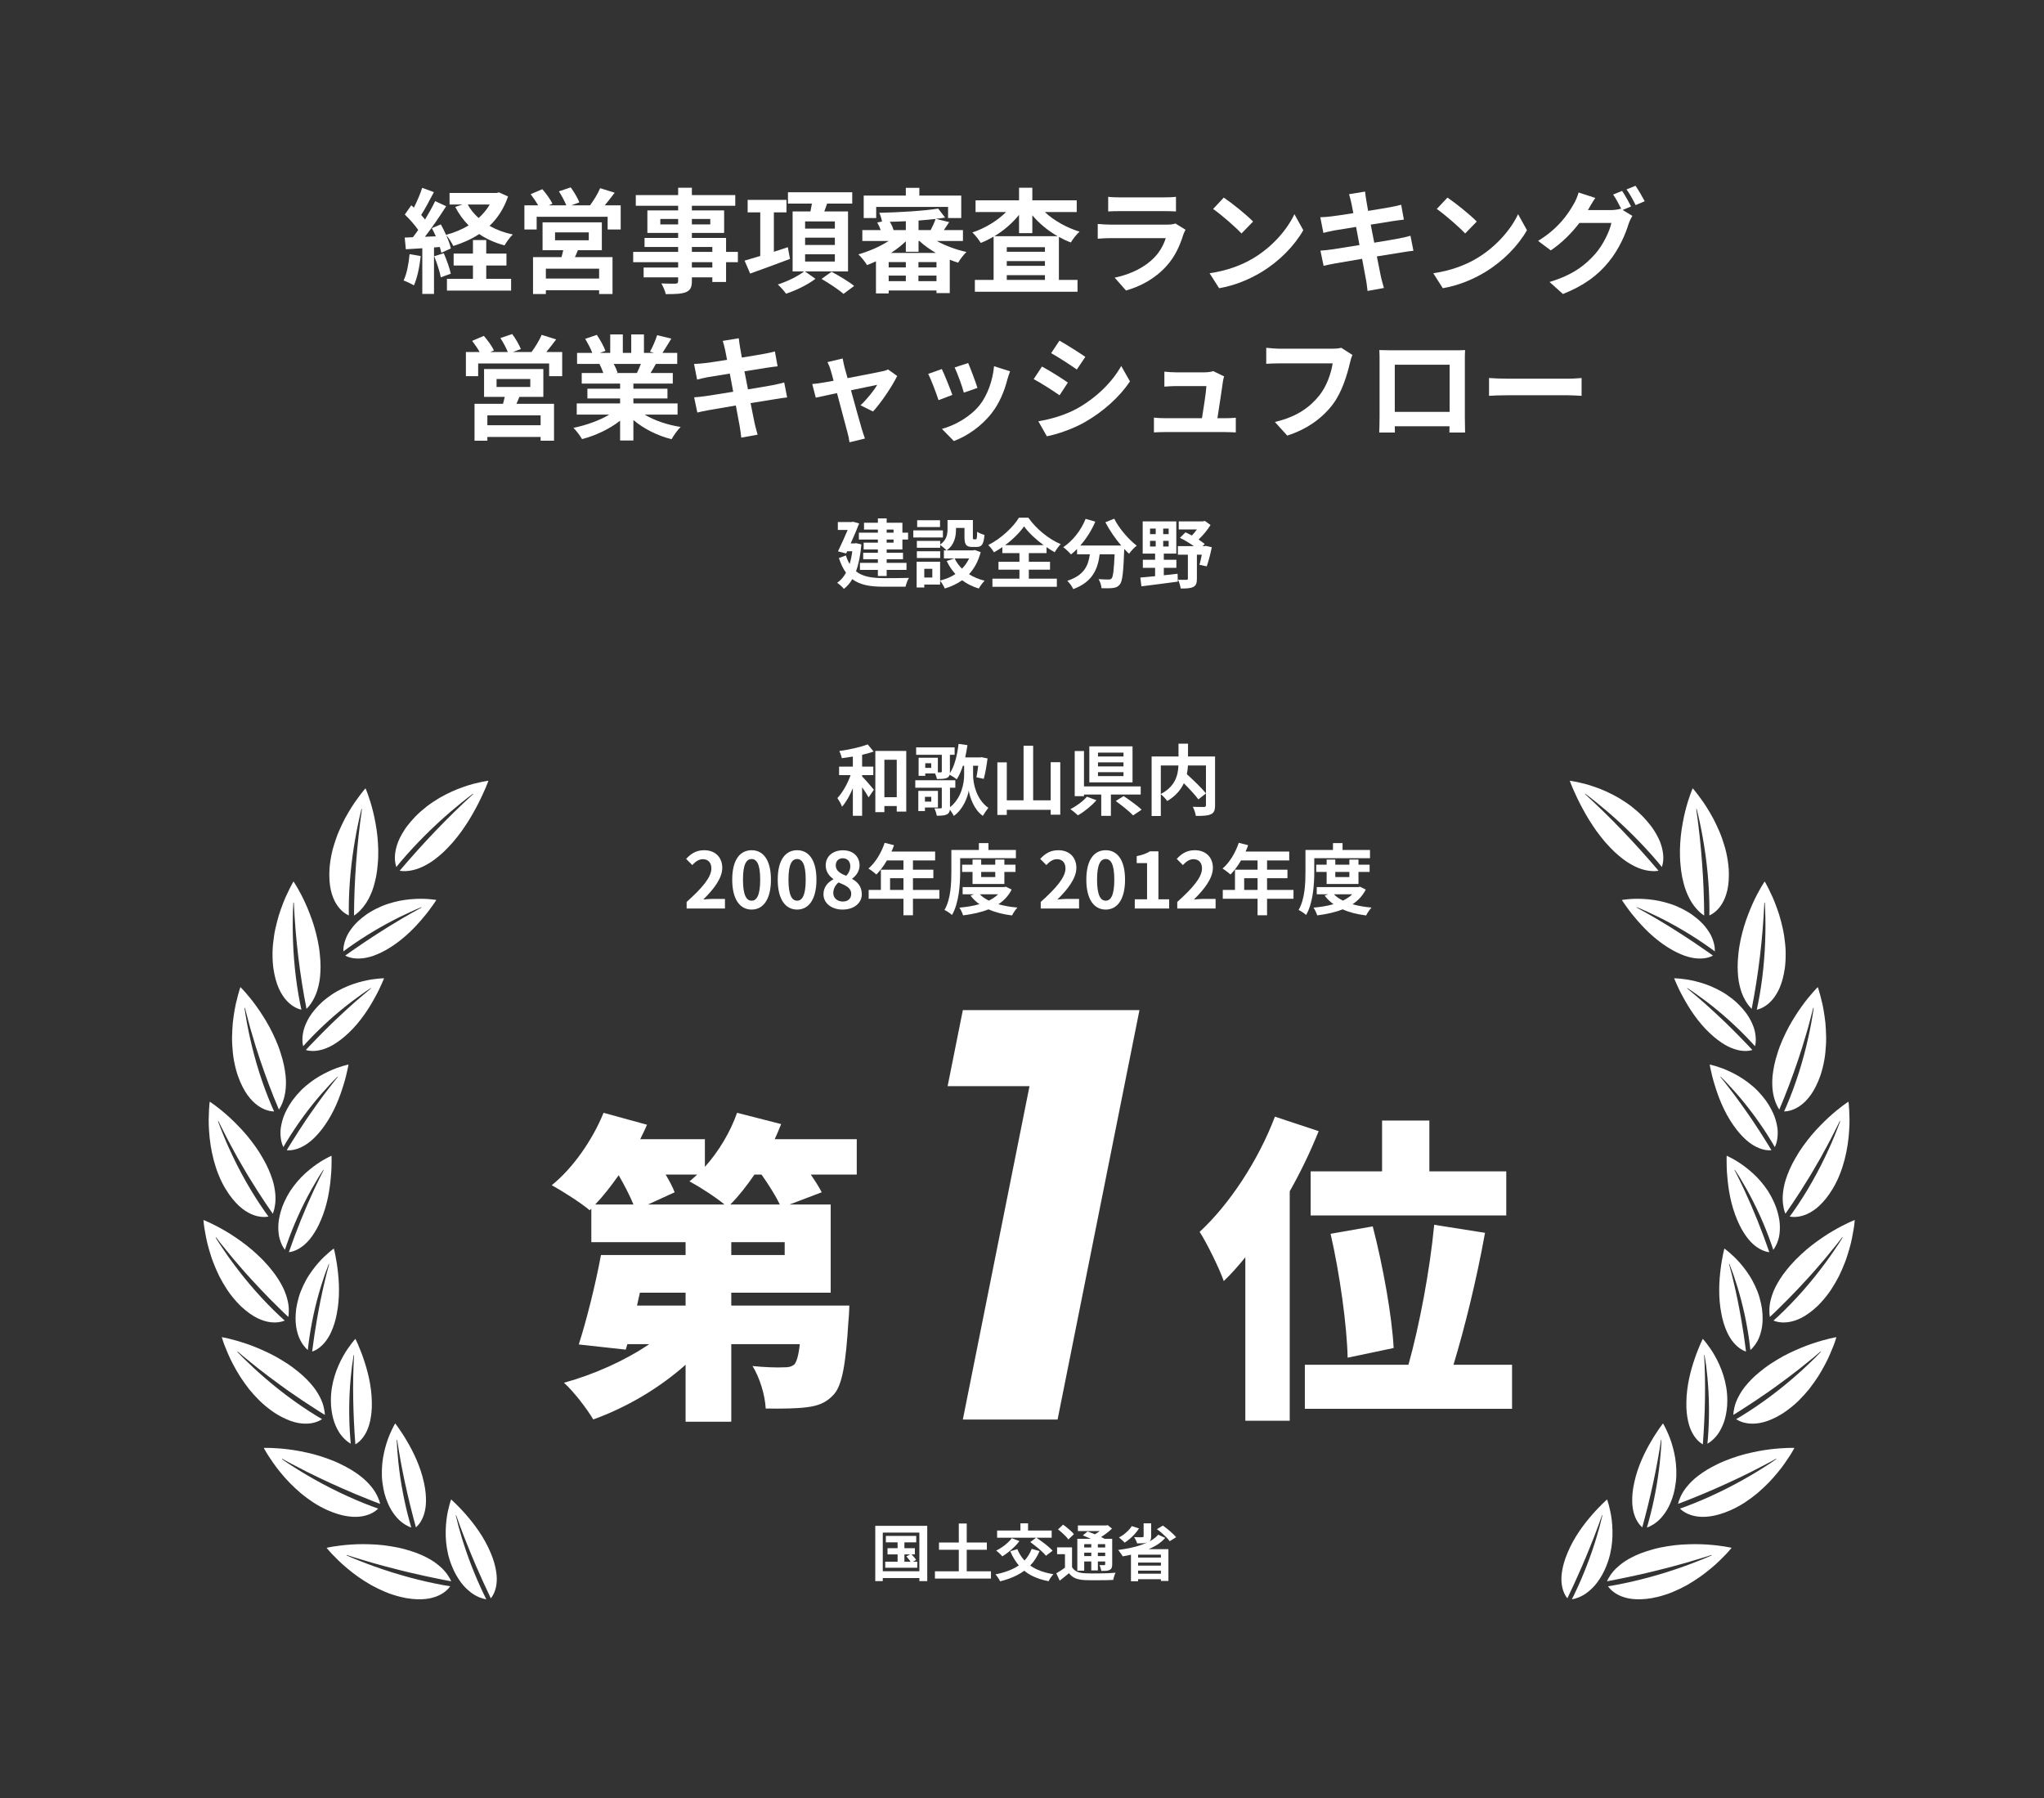 <svg width="432" height="380" viewBox="0 0 432 380" fill="none" xmlns="http://www.w3.org/2000/svg">
<rect x="0" y="0" width="432" height="380" fill="#333333" stroke="none"/>
<mask id="mask0_2406_2908" style="mask-type:alpha" maskUnits="userSpaceOnUse" x="0" y="0" width="432" height="380">
<rect width="432" height="380" fill="white"/>
</mask>
<g mask="url(#mask0_2406_2908)">
<path d="M314.708 83.656V79.888C315.572 79.96 317.324 80.032 318.572 80.032H331.46C332.564 80.032 333.644 79.936 334.268 79.888V83.656C333.692 83.632 332.468 83.536 331.46 83.536H318.572C317.204 83.536 315.596 83.584 314.708 83.656Z" fill="white"/>
<path d="M306.38 77.08H294.788V87.04H306.38V77.08ZM309.596 76.312V88.072C309.596 89.008 309.644 91.312 309.644 91.408H306.332L306.356 90.088H294.788L294.812 91.408H291.5C291.524 91.288 291.572 89.2 291.572 88.048V76.312C291.572 75.64 291.572 74.656 291.524 73.984C292.508 74.008 293.42 74.032 294.068 74.032H307.268C307.868 74.032 308.78 74.032 309.644 73.984C309.596 74.704 309.596 75.592 309.596 76.312Z" fill="white"/>
<path d="M283.484 73.504L285.836 75.016C285.62 75.496 285.428 76.168 285.308 76.696C284.756 79.048 283.7 82.768 281.708 85.432C279.524 88.312 276.332 90.688 272.06 92.056L269.444 89.176C274.196 88.072 276.908 85.984 278.852 83.56C280.436 81.568 281.348 78.832 281.66 76.792H270.476C269.396 76.792 268.244 76.84 267.62 76.888V73.504C268.34 73.576 269.708 73.696 270.5 73.696H281.588C282.068 73.696 282.836 73.672 283.484 73.504Z" fill="white"/>
<path d="M257.3 88.384H258.836C259.46 88.384 260.564 88.36 261.188 88.288V91.384C260.708 91.36 259.532 91.312 258.908 91.312H246.26C245.396 91.312 244.796 91.336 243.884 91.384V88.264C244.532 88.336 245.42 88.384 246.26 88.384H254.036C254.372 86.344 254.9 82.936 254.972 81.592H248.492C247.724 81.592 246.788 81.664 246.092 81.712V78.544C246.716 78.616 247.82 78.688 248.468 78.688H254.612C255.116 78.688 256.1 78.592 256.412 78.424L258.716 79.552C258.596 79.864 258.524 80.32 258.476 80.56C258.284 81.976 257.66 86.104 257.3 88.384Z" fill="white"/>
<path d="M223.916 71.992C225.5 72.88 228.14 74.56 229.388 75.424L227.588 78.088C226.244 77.152 223.748 75.52 222.164 74.632L223.916 71.992ZM219.452 89.032C222.14 88.576 225.02 87.76 227.636 86.344C231.716 84.064 235.052 80.776 236.972 77.344L238.82 80.608C236.588 83.92 233.204 86.968 229.268 89.224C226.82 90.616 223.388 91.816 221.252 92.2L219.452 89.032ZM220.22 77.464C221.828 78.328 224.468 79.984 225.692 80.848L223.94 83.536C222.572 82.6 220.1 80.968 218.468 80.128L220.22 77.464Z" fill="white"/>
<path d="M204.62 76.72C205.076 77.752 206.252 80.872 206.588 81.976L203.708 82.984C203.42 81.808 202.364 78.904 201.764 77.656L204.62 76.72ZM210.092 77.392L213.476 78.472C213.188 79.24 213.044 79.744 212.9 80.224C212.276 82.648 211.268 85.144 209.636 87.256C207.404 90.136 204.404 92.152 201.596 93.208L199.076 90.64C201.716 89.944 205.052 88.12 207.044 85.624C208.676 83.584 209.828 80.392 210.092 77.392ZM199.052 77.992C199.652 79.216 200.804 82.12 201.284 83.464L198.356 84.568C197.948 83.272 196.748 80.08 196.172 79.024L199.052 77.992Z" fill="white"/>
<path d="M184.508 86.968L181.868 85.648C183.092 84.544 184.748 82.504 185.396 81.328C184.82 81.448 182.444 81.928 179.852 82.48C180.764 85.768 181.772 89.464 182.156 90.712C182.3 91.144 182.612 92.2 182.804 92.68L179.54 93.472C179.468 92.848 179.3 92.056 179.108 91.384C178.748 90.088 177.764 86.368 176.9 83.08C174.884 83.512 173.132 83.872 172.412 84.04L171.668 81.16C172.436 81.088 173.084 81.016 173.876 80.872C174.212 80.824 175.076 80.68 176.18 80.464C175.94 79.528 175.724 78.76 175.556 78.232C175.388 77.608 175.148 77.032 174.884 76.528L178.1 75.76C178.196 76.336 178.34 76.96 178.484 77.584L179.132 79.912C182.18 79.336 185.54 78.688 186.476 78.472C186.908 78.4 187.364 78.256 187.7 78.088L189.62 79.456C188.612 81.568 186.188 85.168 184.508 86.968Z" fill="white"/>
<path d="M165.74 80.824L166.364 83.992C165.74 84.04 164.756 84.208 163.844 84.352C162.692 84.544 160.748 84.856 158.636 85.192C159.02 87.16 159.356 88.768 159.5 89.512C159.668 90.232 159.908 91.096 160.124 91.864L156.668 92.488C156.548 91.576 156.476 90.76 156.332 90.064C156.212 89.368 155.9 87.712 155.516 85.696C153.068 86.104 150.812 86.488 149.78 86.68C148.748 86.872 147.932 87.04 147.38 87.184L146.708 83.968C147.356 83.944 148.436 83.8 149.204 83.704C150.308 83.536 152.54 83.176 154.964 82.792L154.244 78.952C152.132 79.288 150.284 79.6 149.54 79.72C148.7 79.888 148.052 80.032 147.332 80.224L146.684 76.912C147.452 76.888 148.172 76.84 148.916 76.744C149.756 76.648 151.604 76.384 153.668 76.048C153.476 75.04 153.308 74.248 153.236 73.864C153.092 73.192 152.924 72.616 152.756 72.04L156.14 71.488C156.212 71.968 156.284 72.784 156.404 73.36C156.452 73.696 156.596 74.488 156.788 75.568C158.828 75.232 160.652 74.944 161.516 74.776C162.284 74.632 163.196 74.44 163.772 74.272L164.348 77.416C163.82 77.464 162.86 77.608 162.14 77.704L157.34 78.472L158.084 82.288C160.244 81.928 162.212 81.616 163.292 81.4C164.228 81.208 165.116 81.016 165.74 80.824Z" fill="white"/>
<path d="M135.452 76.912H129.716C130.052 77.536 130.364 78.232 130.532 78.76L130.124 78.832H134.612C134.9 78.256 135.188 77.56 135.452 76.912ZM143.204 87.616H136.244C138.284 88.864 141.068 89.8 143.852 90.232C143.204 90.856 142.364 92.056 141.932 92.824C138.98 92.08 136.076 90.64 133.868 88.768V93.088H131.06V88.912C128.828 90.664 125.876 92.056 123.02 92.8C122.612 92.104 121.796 91 121.196 90.424C123.884 89.872 126.716 88.864 128.78 87.616H121.892V85.264H131.06V84.208H124.148V82.144H131.06V81.064H122.948V78.832H127.508C127.316 78.232 127.004 77.512 126.692 76.96L126.98 76.912H121.964V74.584H125.18C124.844 73.672 124.22 72.52 123.692 71.608L126.14 70.768C126.836 71.8 127.628 73.216 127.964 74.152L126.788 74.584H128.972V70.672H131.636V74.584H133.412V70.672H136.1V74.584H138.236L137.372 74.32C137.948 73.336 138.548 71.896 138.884 70.84L141.884 71.56C141.212 72.664 140.564 73.744 140.012 74.584H143.132V76.912H138.62C138.236 77.608 137.852 78.256 137.492 78.832H142.196V81.064H133.868V82.144H141.068V84.208H133.868V85.264H143.204V87.616Z" fill="white"/>
<path d="M114.26 89.872V87.784H103.004V89.872H114.26ZM104.948 80.104V81.784H112.076V80.104H104.948ZM114.836 83.872H109.772C109.58 84.4 109.364 84.88 109.148 85.336H117.092V93.136H114.26V92.344H103.004V93.136H100.292V85.336H106.316C106.436 84.856 106.58 84.352 106.676 83.872H102.308V77.992H114.836V83.872ZM115.46 74.392H118.82V79.504H116.06V76.816H101.06V79.504H98.468V74.392H101.372C100.94 73.624 100.34 72.76 99.788 72.04L102.26 70.984C103.052 71.896 103.988 73.168 104.396 74.056L103.628 74.392H107.324C106.988 73.528 106.34 72.352 105.764 71.44L108.26 70.6C108.956 71.536 109.748 72.904 110.084 73.768L108.404 74.392H112.34C113.108 73.36 114.02 71.896 114.476 70.768L117.548 71.728C116.852 72.64 116.132 73.6 115.46 74.392Z" fill="white"/>
<path d="M344.728 43.632L342.952 44.376L344.992 45.624C344.728 46.08 344.392 46.752 344.2 47.328C343.552 49.488 342.184 52.68 340 55.344C337.72 58.152 334.84 60.336 330.328 62.136L327.496 59.592C332.392 58.128 335.056 56.04 337.168 53.64C338.8 51.792 340.192 48.888 340.576 47.112H333.808C332.224 49.2 330.136 51.312 327.76 52.92L325.072 50.904C329.296 48.36 331.384 45.264 332.56 43.2C332.944 42.6 333.424 41.496 333.64 40.68L337.168 41.832C336.592 42.672 335.968 43.752 335.68 44.28L335.608 44.4H340.432C341.176 44.4 341.992 44.28 342.52 44.112L342.688 44.208C342.208 43.248 341.536 41.976 340.936 41.112L342.832 40.344C343.432 41.208 344.272 42.744 344.728 43.632ZM343.768 40.032L345.664 39.264C346.288 40.152 347.176 41.688 347.608 42.528L345.688 43.344C345.208 42.336 344.44 40.944 343.768 40.032Z" fill="white"/>
<path d="M305.92 41.76C307.6 42.888 310.72 45.384 312.112 46.824L309.664 49.344C308.416 48 305.416 45.384 303.664 44.16L305.92 41.76ZM302.92 57.744C306.664 57.216 309.784 55.992 312.112 54.6C316.192 52.176 319.336 48.504 320.848 45.264L322.72 48.648C320.896 51.888 317.704 55.2 313.84 57.528C311.416 58.992 308.32 60.336 304.936 60.912L302.92 57.744Z" fill="white"/>
<path d="M298.103 49.824L298.727 52.992C298.103 53.04 297.119 53.208 296.207 53.352C295.055 53.544 293.111 53.856 290.999 54.192C291.383 56.16 291.719 57.768 291.863 58.512C292.031 59.232 292.271 60.096 292.487 60.864L289.031 61.488C288.911 60.576 288.839 59.76 288.695 59.064C288.575 58.368 288.263 56.712 287.879 54.696C285.431 55.104 283.175 55.488 282.143 55.68C281.111 55.872 280.295 56.04 279.743 56.184L279.071 52.968C279.719 52.944 280.799 52.8 281.567 52.704C282.671 52.536 284.903 52.176 287.327 51.792L286.607 47.952C284.495 48.288 282.647 48.6 281.903 48.72C281.063 48.888 280.415 49.032 279.695 49.224L279.047 45.912C279.815 45.888 280.535 45.84 281.279 45.744C282.119 45.648 283.967 45.384 286.031 45.048C285.839 44.04 285.671 43.248 285.599 42.864C285.455 42.192 285.287 41.616 285.119 41.04L288.503 40.488C288.575 40.968 288.647 41.784 288.767 42.36C288.815 42.696 288.959 43.488 289.151 44.568C291.191 44.232 293.015 43.944 293.879 43.776C294.647 43.632 295.559 43.44 296.135 43.272L296.711 46.416C296.183 46.464 295.223 46.608 294.503 46.704L289.703 47.472L290.447 51.288C292.607 50.928 294.575 50.616 295.655 50.4C296.591 50.208 297.479 50.016 298.103 49.824Z" fill="white"/>
<path d="M258.647 41.76C260.327 42.888 263.447 45.384 264.839 46.824L262.391 49.344C261.143 48 258.143 45.384 256.391 44.16L258.647 41.76ZM255.647 57.744C259.391 57.216 262.511 55.992 264.839 54.6C268.919 52.176 272.063 48.504 273.575 45.264L275.447 48.648C273.623 51.888 270.431 55.2 266.567 57.528C264.143 58.992 261.047 60.336 257.663 60.912L255.647 57.744Z" fill="white"/>
<path d="M248.423 47.232L250.559 48.552C250.391 48.864 250.199 49.296 250.103 49.56C249.383 51.888 248.351 54.216 246.551 56.208C244.127 58.896 241.055 60.528 237.983 61.392L235.583 58.68C239.207 57.936 242.087 56.352 243.911 54.48C245.207 53.16 245.951 51.672 246.383 50.328H234.791C234.215 50.328 233.015 50.352 232.007 50.448V47.328C233.015 47.424 234.047 47.472 234.791 47.472H246.671C247.439 47.472 248.087 47.376 248.423 47.232ZM234.215 44.688V41.592C234.887 41.688 235.895 41.712 236.711 41.712H245.951C246.695 41.712 247.871 41.688 248.543 41.592V44.688C247.895 44.64 246.767 44.616 245.903 44.616H236.711C235.943 44.616 234.911 44.64 234.215 44.688Z" fill="white"/>
<path d="M210.167 49.92H223.535C221.495 48.768 219.647 47.232 218.183 45.504V49.272H215.375V45.408C213.959 47.16 212.159 48.72 210.167 49.92ZM212.783 59.16H220.847V58.152H212.783V59.16ZM212.783 55.176V56.184H220.847V55.176H212.783ZM220.847 53.208V52.248H212.783V53.208H220.847ZM227.567 44.808H220.823C222.719 46.608 225.431 48.12 228.167 48.96C227.567 49.464 226.751 50.52 226.319 51.24C225.455 50.928 224.615 50.52 223.799 50.064V59.16H227.735V61.656H206.039V59.16H209.999V50.016C209.111 50.52 208.223 50.976 207.287 51.336C206.879 50.688 206.111 49.656 205.511 49.128C208.151 48.264 210.791 46.656 212.639 44.808H206.183V42.336H215.375V39.672H218.183V42.336H227.567V44.808Z" fill="white"/>
<path d="M185.183 43.728V46.08H182.543V41.328H191.447V39.696H194.303V41.328H203.159V46.08H200.375V43.728H185.183ZM188.327 53.448H197.783C196.511 52.704 195.311 51.864 194.327 50.928H194.135V53.208H191.447V51C190.535 51.864 189.479 52.704 188.327 53.448ZM194.111 59.424H197.927V58.248H194.111V59.424ZM187.823 58.248V59.424H191.447V58.248H187.823ZM191.447 56.52V55.392H187.823V56.52H191.447ZM197.927 56.52V55.392H194.111V56.52H197.927ZM191.447 48.624V46.752C190.319 46.824 189.167 46.848 188.063 46.872C188.423 47.424 188.711 48.096 188.855 48.624H191.447ZM194.135 48.624H196.703C197.087 47.88 197.519 46.944 197.735 46.272C196.607 46.392 195.383 46.512 194.135 46.608V48.624ZM203.519 50.928H197.999C199.847 51.96 202.103 52.776 204.263 53.256C203.663 53.808 202.895 54.816 202.511 55.512C201.911 55.344 201.335 55.128 200.735 54.888V61.944H197.927V61.392H187.823V62.016H185.135V55.224C184.487 55.512 183.863 55.8 183.239 56.016C182.831 55.32 182.015 54.312 181.415 53.76C183.599 53.136 185.951 52.128 187.823 50.928H182.255V48.624H186.143C185.951 48.096 185.687 47.496 185.399 47.016L186.407 46.824C186.335 46.272 186.071 45.456 185.831 44.976C190.151 44.88 195.215 44.568 198.287 44.088L199.751 45.984C199.127 46.08 198.479 46.176 197.783 46.248L200.615 46.944C200.207 47.544 199.823 48.12 199.487 48.624H203.519V50.928Z" fill="white"/>
<path d="M166.511 52.248L166.967 54.72C164.063 55.824 160.943 56.952 158.543 57.816L157.367 55.08C158.279 54.816 159.431 54.48 160.679 54.096V44.88H158.015V42.24H166.223V44.88H163.559V53.208L166.511 52.248ZM170.159 53.736V55.272H176.447V53.736H170.159ZM170.159 50.232V51.768H176.447V50.232H170.159ZM170.159 46.8V48.312H176.447V46.8H170.159ZM179.231 57.36H170.135L172.343 58.92C170.759 60.144 168.239 61.392 166.127 62.064C165.743 61.512 164.975 60.648 164.399 60.12C166.343 59.52 168.719 58.344 169.943 57.36H167.519V44.688H171.287C171.407 44.136 171.503 43.56 171.599 43.032H166.535V40.632H180.119V43.032H174.815C174.623 43.608 174.407 44.16 174.215 44.688H179.231V57.36ZM173.639 58.944L175.751 57.432C177.263 58.248 179.423 59.52 180.527 60.432L178.271 62.112C177.287 61.224 175.199 59.856 173.639 58.944Z" fill="white"/>
<path d="M150.551 56.544V55.416H146.231V56.544H150.551ZM146.231 52.2V53.232H150.551V52.2H146.231ZM139.559 47.424H143.327V46.272H139.559V47.424ZM150.119 46.272H146.231V47.424H150.119V46.272ZM155.951 53.232V55.416H153.455V59.592H150.551V58.608H146.231V59.352C146.231 60.768 145.895 61.344 144.959 61.752C144.047 62.112 142.751 62.16 140.711 62.16C140.567 61.488 140.135 60.504 139.775 59.904C140.927 59.952 142.343 59.952 142.727 59.952C143.183 59.928 143.327 59.784 143.327 59.352V58.608H136.031V56.544H143.327V55.416H133.823V53.232H143.327V52.2H136.223V50.28H143.327V49.224H136.823V44.472H143.327V43.488H134.375V41.232H143.327V39.672H146.231V41.232H155.399V43.488H146.231V44.472H153.047V49.224H146.231V50.28H153.455V53.232H155.951Z" fill="white"/>
<path d="M126.623 58.872V56.784H115.367V58.872H126.623ZM117.311 49.104V50.784H124.439V49.104H117.311ZM127.199 52.872H122.135C121.943 53.4 121.727 53.88 121.511 54.336H129.455V62.136H126.623V61.344H115.367V62.136H112.655V54.336H118.679C118.799 53.856 118.943 53.352 119.039 52.872H114.671V46.992H127.199V52.872ZM127.823 43.392H131.183V48.504H128.423V45.816H113.423V48.504H110.831V43.392H113.735C113.303 42.624 112.703 41.76 112.151 41.04L114.623 39.984C115.415 40.896 116.351 42.168 116.759 43.056L115.991 43.392H119.687C119.351 42.528 118.703 41.352 118.127 40.44L120.623 39.6C121.319 40.536 122.111 41.904 122.447 42.768L120.767 43.392H124.703C125.471 42.36 126.383 40.896 126.839 39.768L129.911 40.728C129.215 41.64 128.495 42.6 127.823 43.392Z" fill="white"/>
<path d="M86.567 53.712L88.919 54.12C88.679 56.376 88.175 58.776 87.479 60.312C86.975 60 85.919 59.496 85.295 59.28C85.991 57.864 86.375 55.728 86.567 53.712ZM91.775 54.144L93.791 53.52C94.391 54.888 95.015 56.64 95.279 57.84L93.167 58.608C92.951 57.408 92.327 55.56 91.775 54.144ZM102.767 56.112V58.92H108.023V61.416H94.463V58.92H99.959V56.112H95.879V53.592H99.959V50.736H102.767V53.592H107.039V56.112H102.767ZM103.511 43.224H98.855C99.431 44.28 100.223 45.24 101.159 46.08C102.095 45.24 102.887 44.28 103.511 43.224ZM105.455 40.656L107.375 41.52C106.511 44.064 105.167 46.104 103.463 47.736C104.903 48.552 106.559 49.176 108.383 49.56C107.783 50.112 107.015 51.192 106.631 51.864C104.615 51.312 102.815 50.52 101.279 49.464C99.647 50.544 97.799 51.36 95.807 51.984C95.495 51.336 94.847 50.28 94.295 49.68C94.751 50.712 95.135 51.744 95.279 52.512L93.263 53.424C93.191 53.064 93.095 52.656 92.951 52.2L91.727 52.296V62.112H89.255V52.464L85.775 52.68L85.535 50.208L87.263 50.136C87.623 49.68 88.007 49.152 88.391 48.6C87.695 47.568 86.543 46.296 85.559 45.336L86.927 43.392C87.095 43.536 87.287 43.704 87.479 43.872C88.151 42.552 88.823 40.968 89.231 39.696L91.703 40.608C90.839 42.24 89.879 44.088 89.015 45.432C89.327 45.768 89.591 46.104 89.831 46.392C90.647 45.048 91.415 43.68 91.967 42.504L94.295 43.584C92.975 45.672 91.319 48.096 89.807 50.04L92.111 49.944C91.847 49.344 91.559 48.744 91.271 48.216L93.167 47.424C93.551 48.096 93.935 48.864 94.271 49.632C95.999 49.176 97.607 48.504 99.047 47.64C97.919 46.512 96.983 45.216 96.215 43.728L97.751 43.224H95.015V40.776H104.951L105.455 40.656Z" fill="white"/>
<path d="M243.06 114.296V115.496H244.26V114.296H243.06ZM243.06 111.704V112.888H244.26V111.704H243.06ZM246.996 112.888V111.704H245.844V112.888H246.996ZM246.996 115.496V114.296H245.844V115.496H246.996ZM245.972 120.008V121.576C246.932 121.48 247.908 121.368 248.884 121.256L248.932 122.92C246.212 123.304 243.316 123.64 241.236 123.912L241.012 122.056C241.876 121.976 242.948 121.896 244.132 121.768V120.008H241.54V118.296H244.132V117H241.508V110.184H248.612V117H245.972V118.296H248.628V120.008H245.972ZM254.836 115.368L256.116 115.64C255.828 117.064 255.412 118.664 255.044 119.688L253.508 119.368C253.668 118.808 253.844 118.024 254.004 117.224H252.964V122.328C252.964 123.24 252.788 123.768 252.164 124.056C251.556 124.36 250.692 124.376 249.54 124.376C249.476 123.832 249.22 123.032 248.98 122.504C249.7 122.552 250.516 122.552 250.74 122.536C250.98 122.536 251.06 122.488 251.06 122.28V117.224H248.948V115.416H252.308C251.428 114.776 250.34 114.136 249.38 113.672L250.548 112.504C250.98 112.696 251.444 112.92 251.908 113.176C252.26 112.792 252.644 112.344 252.964 111.896H249.124V110.184H254.228L254.644 110.088L255.844 110.952C255.204 111.992 254.276 113.128 253.316 114.024C253.796 114.36 254.26 114.664 254.612 114.952L254.196 115.416H254.564L254.836 115.368Z" fill="white"/>
<path d="M233.62 110.376L235.492 109.624C236.5 111.656 238.5 113.976 240.244 115.32C239.732 115.72 238.996 116.488 238.628 117.032C238.292 116.728 237.956 116.376 237.604 116.008V116.12C237.428 120.952 237.236 122.84 236.676 123.512C236.276 124.024 235.844 124.184 235.22 124.264C234.676 124.344 233.748 124.344 232.804 124.312C232.772 123.736 232.516 122.936 232.18 122.392C233.06 122.456 233.892 122.472 234.292 122.472C234.58 122.472 234.756 122.44 234.932 122.248C235.252 121.912 235.428 120.488 235.572 117.144H232.42C232.02 120.216 230.98 122.952 226.836 124.504C226.596 123.96 226.036 123.176 225.572 122.744C229.188 121.576 230.02 119.48 230.34 117.144H227.636V116.024C227.22 116.456 226.788 116.84 226.356 117.176C226.004 116.744 225.188 115.976 224.724 115.64C226.724 114.296 228.484 112.088 229.444 109.656L231.492 110.248C230.708 112.088 229.588 113.848 228.324 115.288H236.964C235.7 113.816 234.5 112.056 233.62 110.376Z" fill="white"/>
<path d="M212.436 115.208H220.564C218.9 113.992 217.364 112.536 216.436 111.24C215.524 112.536 214.1 113.976 212.436 115.208ZM217.444 120.392V122.296H223.364V124.008H209.748V122.296H215.46V120.392H211.028V118.728H215.46V116.888H211.844V115.624C211.268 116.024 210.676 116.392 210.068 116.728C209.828 116.28 209.3 115.592 208.868 115.192C211.604 113.816 214.18 111.352 215.364 109.4H217.332C219.044 111.832 221.652 113.928 224.18 115C223.684 115.512 223.268 116.12 222.916 116.712C222.34 116.392 221.764 116.04 221.188 115.64V116.888H217.444V118.728H221.924V120.392H217.444Z" fill="white"/>
<path d="M198.676 109.944V111.384H193.844V109.944H198.676ZM199.284 112.088V113.592H193.028V112.088H199.284ZM198.708 116.504V117.928H193.78V116.504H198.708ZM204.82 118.024H201.764C202.148 118.824 202.676 119.544 203.316 120.184C203.94 119.56 204.436 118.84 204.82 118.024ZM197.044 122.056V120.216H195.348V122.056H197.044ZM206.02 116.232L207.268 116.696C206.756 118.632 205.908 120.152 204.804 121.352C205.748 121.96 206.868 122.424 208.1 122.728C207.684 123.128 207.14 123.88 206.868 124.376C205.524 123.976 204.356 123.384 203.348 122.632C202.276 123.384 201.044 123.96 199.684 124.376C199.492 123.912 199.044 123.16 198.692 122.728V123.544H195.348V124.168H193.732V118.712H198.692V122.696C199.892 122.392 200.98 121.944 201.924 121.32C201.188 120.52 200.58 119.592 200.084 118.552L201.716 118.024H199.492V116.312H200.036C199.764 115.992 199.092 115.416 198.708 115.16V115.768H193.78V114.312H198.708V115.08C200.084 114.136 200.26 112.872 200.26 111.8V109.896H205.62V113.48C205.62 113.928 205.652 113.976 205.828 113.976H206.228C206.436 113.976 206.5 113.768 206.516 112.376C206.868 112.648 207.604 112.92 208.068 113.048C207.908 115.032 207.492 115.592 206.42 115.592H205.492C204.212 115.592 203.844 115.096 203.844 113.512V111.576H202.052V111.848C202.052 113.352 201.732 115.176 200.068 116.312H205.7L206.02 116.232Z" fill="white"/>
<path d="M188.852 111.912H187.396V112.568H188.852V111.912ZM188.852 114.68V114.024H187.396V114.68H188.852ZM185.54 112.568V111.912H182.612V110.472H185.54V109.56H187.396V110.472H190.724V112.568H191.924V114.024H190.724V116.12H187.396V116.824H190.852V118.2H187.396V118.952H191.588V120.44H187.396V121.736H185.54V120.44H181.748V118.952H185.54V118.2H182.436V116.824H185.54V116.12H182.532V114.68H185.54V114.024H181.524V112.568H185.54ZM180.932 114.792L182.052 115.048C181.86 117.336 181.476 119.224 180.916 120.744C182.404 121.928 184.42 122.168 186.756 122.184C187.7 122.184 190.948 122.184 192.116 122.136C191.812 122.568 191.508 123.464 191.38 123.992H186.708C184.004 123.992 181.828 123.672 180.132 122.392C179.636 123.256 179.044 123.928 178.356 124.456C178.068 124.072 177.332 123.416 176.932 123.176C177.684 122.648 178.308 121.944 178.804 121.032C178.212 120.232 177.716 119.208 177.3 117.928L178.788 117.384C178.996 118.088 179.268 118.68 179.572 119.192C179.812 118.392 180.004 117.496 180.132 116.504H179.044L178.836 116.968L177.108 116.52C177.796 115.112 178.564 113.384 179.156 111.992H177.076V110.328H180.004L180.292 110.264L181.588 110.616C181.108 111.864 180.452 113.384 179.796 114.84H180.596L180.932 114.792Z" fill="white"/>
<path d="M277.772 181.367V184.209C277.772 186.855 277.527 190.857 276.041 193.372C275.714 193.045 274.898 192.506 274.457 192.31C275.812 189.991 275.91 186.594 275.91 184.209V179.636H281.725V178.182H283.75V179.636H289.549V181.367H277.772ZM285.188 184.274H282.215V185.352H285.188V184.274ZM287.115 186.822H280.386V184.274H278.181V182.739H280.386V181.661H282.215V182.739H285.188V181.661H287.115V182.739H289.467V184.274H287.115V186.822ZM285.792 188.995H281.921C282.411 189.517 283.064 189.958 283.832 190.334C284.583 189.975 285.253 189.517 285.792 188.995ZM287.442 187.394L288.65 187.998C287.997 189.305 287.033 190.318 285.857 191.102C287.05 191.445 288.405 191.673 289.875 191.804C289.483 192.212 288.977 192.964 288.732 193.47C286.854 193.241 285.188 192.817 283.767 192.18C282.166 192.817 280.337 193.209 278.393 193.454C278.246 192.964 277.903 192.229 277.609 191.82C279.112 191.69 280.549 191.461 281.839 191.085C281.121 190.579 280.484 189.975 279.961 189.272L280.729 188.995H278.295V187.476H287.099L287.442 187.394Z" fill="white"/>
<path d="M262.958 188.08H265.784V185.597H262.958V188.08ZM273.379 188.08V189.942H267.793V193.437H265.784V189.942H258.434V188.08H261.014V183.801H265.784V181.841H262.288C261.619 183 260.835 184.046 260.067 184.813C259.691 184.487 258.858 183.833 258.385 183.556C259.855 182.314 261.112 180.224 261.815 178.117L263.791 178.623C263.644 179.08 263.464 179.521 263.252 179.962H272.48V181.841H267.793V183.801H272.105V185.597H267.793V188.08H273.379Z" fill="white"/>
<path d="M248.816 192V190.612C252.099 187.672 254.042 185.401 254.042 183.539C254.042 182.314 253.373 181.579 252.229 181.579C251.347 181.579 250.612 182.151 250.008 182.821L248.701 181.514C249.812 180.338 250.89 179.685 252.54 179.685C254.826 179.685 256.345 181.155 256.345 183.409C256.345 185.597 254.532 187.949 252.327 190.105C252.932 190.04 253.732 189.975 254.287 189.975H256.917V192H248.816Z" fill="white"/>
<path d="M239.834 192V190.057H242.431V182.413H240.243V180.926C241.451 180.698 242.284 180.387 243.052 179.914H244.832V190.057H247.103V192H239.834Z" fill="white"/>
<path d="M233.695 192.229C231.229 192.229 229.595 190.073 229.595 185.908C229.595 181.726 231.229 179.685 233.695 179.685C236.145 179.685 237.778 181.743 237.778 185.908C237.778 190.073 236.145 192.229 233.695 192.229ZM233.695 190.35C234.724 190.35 235.508 189.305 235.508 185.908C235.508 182.527 234.724 181.547 233.695 181.547C232.65 181.547 231.866 182.527 231.866 185.908C231.866 189.305 232.65 190.35 233.695 190.35Z" fill="white"/>
<path d="M219.961 192V190.612C223.244 187.672 225.188 185.401 225.188 183.539C225.188 182.314 224.518 181.579 223.375 181.579C222.493 181.579 221.758 182.151 221.153 182.821L219.847 181.514C220.957 180.338 222.035 179.685 223.685 179.685C225.972 179.685 227.491 181.155 227.491 183.409C227.491 185.597 225.678 187.949 223.473 190.105C224.077 190.04 224.877 189.975 225.433 189.975H228.062V192H219.961Z" fill="white"/>
<path d="M202.932 181.367V184.209C202.932 186.855 202.687 190.857 201.201 193.372C200.874 193.045 200.058 192.506 199.617 192.31C200.972 189.991 201.07 186.594 201.07 184.209V179.636H206.885V178.182H208.91V179.636H214.709V181.367H202.932ZM210.348 184.274H207.375V185.352H210.348V184.274ZM212.275 186.822H205.546V184.274H203.341V182.739H205.546V181.661H207.375V182.739H210.348V181.661H212.275V182.739H214.627V184.274H212.275V186.822ZM210.952 188.995H207.081C207.571 189.517 208.224 189.958 208.992 190.334C209.743 189.975 210.413 189.517 210.952 188.995ZM212.602 187.394L213.81 187.998C213.157 189.305 212.193 190.318 211.017 191.102C212.21 191.445 213.565 191.673 215.035 191.804C214.643 192.212 214.137 192.964 213.892 193.47C212.014 193.241 210.348 192.817 208.927 192.18C207.326 192.817 205.497 193.209 203.553 193.454C203.406 192.964 203.063 192.229 202.769 191.82C204.272 191.69 205.709 191.461 206.999 191.085C206.281 190.579 205.644 189.975 205.121 189.272L205.889 188.995H203.455V187.476H212.259L212.602 187.394Z" fill="white"/>
<path d="M188.118 188.08H190.944V185.597H188.118V188.08ZM198.539 188.08V189.942H192.953V193.437H190.944V189.942H183.594V188.08H186.175V183.801H190.944V181.841H187.449C186.779 183 185.995 184.046 185.227 184.813C184.852 184.487 184.019 183.833 183.545 183.556C185.015 182.314 186.273 180.224 186.975 178.117L188.951 178.623C188.804 179.08 188.625 179.521 188.412 179.962H197.641V181.841H192.953V183.801H197.265V185.597H192.953V188.08H198.539Z" fill="white"/>
<path d="M178.075 192.229C175.772 192.229 174.041 190.89 174.041 188.995C174.041 187.443 174.988 186.447 176.115 185.843V185.761C175.184 185.091 174.515 184.177 174.515 182.886C174.515 180.943 176.05 179.701 178.157 179.701C180.297 179.701 181.669 180.992 181.669 182.919C181.669 184.111 180.917 185.108 180.117 185.679V185.761C181.228 186.365 182.142 187.345 182.142 188.995C182.142 190.824 180.525 192.229 178.075 192.229ZM178.843 185.091C179.431 184.471 179.709 183.785 179.709 183.066C179.709 182.086 179.121 181.384 178.108 181.384C177.291 181.384 176.638 181.923 176.638 182.886C176.638 184.03 177.569 184.585 178.843 185.091ZM178.141 190.53C179.153 190.53 179.905 189.959 179.905 188.913C179.905 187.656 178.794 187.133 177.226 186.496C176.573 187.019 176.115 187.835 176.115 188.734C176.115 189.828 177.014 190.53 178.141 190.53Z" fill="white"/>
<path d="M168.473 192.229C166.007 192.229 164.374 190.073 164.374 185.908C164.374 181.726 166.007 179.685 168.473 179.685C170.923 179.685 172.557 181.743 172.557 185.908C172.557 190.073 170.923 192.229 168.473 192.229ZM168.473 190.35C169.502 190.35 170.286 189.305 170.286 185.908C170.286 182.527 169.502 181.547 168.473 181.547C167.428 181.547 166.644 182.527 166.644 185.908C166.644 189.305 167.428 190.35 168.473 190.35Z" fill="white"/>
<path d="M158.855 192.229C156.389 192.229 154.755 190.073 154.755 185.908C154.755 181.726 156.389 179.685 158.855 179.685C161.305 179.685 162.938 181.743 162.938 185.908C162.938 190.073 161.305 192.229 158.855 192.229ZM158.855 190.35C159.884 190.35 160.668 189.305 160.668 185.908C160.668 182.527 159.884 181.547 158.855 181.547C157.81 181.547 157.026 182.527 157.026 185.908C157.026 189.305 157.81 190.35 158.855 190.35Z" fill="white"/>
<path d="M145.121 192V190.612C148.404 187.672 150.348 185.401 150.348 183.539C150.348 182.314 149.678 181.579 148.535 181.579C147.653 181.579 146.918 182.151 146.314 182.821L145.007 181.514C146.118 180.338 147.196 179.685 148.845 179.685C151.132 179.685 152.651 181.155 152.651 183.409C152.651 185.597 150.838 187.949 148.633 190.105C149.237 190.04 150.038 189.975 150.593 189.975H153.223V192H145.121Z" fill="white"/>
<path d="M245.338 161.772V167.799C248.425 166.198 248.981 163.781 249.062 161.772H245.338ZM256.804 159.877V170.2C256.804 171.245 256.592 171.784 255.906 172.094C255.236 172.405 254.191 172.437 252.737 172.437C252.672 171.882 252.378 171.016 252.1 170.51C253.064 170.559 254.158 170.543 254.469 170.543C254.779 170.526 254.877 170.445 254.877 170.151V161.772H251.071C251.039 162.376 250.973 162.98 250.843 163.617C252.231 164.875 253.995 166.557 254.877 167.684L253.276 168.942C252.623 168.044 251.398 166.721 250.206 165.528C249.569 166.9 248.474 168.24 246.694 169.285C246.416 168.893 245.812 168.207 245.338 167.848V172.454H243.395V159.877H249.079V157.166H251.088V159.877H256.804Z" fill="white"/>
<path d="M237.45 159.877V159.06H232.06V159.877H237.45ZM237.45 161.968V161.118H232.06V161.968H237.45ZM237.45 164.026V163.193H232.06V164.026H237.45ZM239.361 157.737V165.349H230.23V157.737H239.361ZM229.708 168.37L231.733 169.122C230.688 170.314 229.152 171.555 227.813 172.307C227.388 171.898 226.67 171.31 226.229 171C227.535 170.347 228.989 169.269 229.708 168.37ZM241.092 167.913H234.787V172.421H232.746V167.913H229.103V168.256H227.143V158.717H229.103V166.198H241.092V167.913ZM235.816 169.285L237.482 168.24C238.691 169.056 240.422 170.281 241.288 171.114L239.491 172.323C238.724 171.523 237.058 170.183 235.816 169.285Z" fill="white"/>
<path d="M222.063 161.085H224.089V172.176H222.063V171.147H212.786V172.225H210.793V161.118H212.786V169.138H216.33V157.606H218.356V169.138H222.063V161.085Z" fill="white"/>
<path d="M196.828 168.403H195.489V169.416H196.828V168.403ZM198.233 170.657H195.489V171.409H194.084V167.146H198.233V170.657ZM196.812 162.278V161.298H195.554V162.278H196.812ZM205.665 161.837V163.863C205.665 165.447 206.253 168.861 208.882 170.723C208.539 171.147 208 171.964 207.723 172.421C205.828 171.115 204.946 168.387 204.75 167.064C204.521 168.452 203.558 171.066 201.581 172.438C201.434 172.095 201.075 171.539 200.765 171.115C200.699 171.605 200.536 171.899 200.144 172.111C199.621 172.372 198.935 172.389 197.988 172.389C197.923 171.915 197.694 171.262 197.482 170.837C198.053 170.853 198.658 170.853 198.805 170.837C199.001 170.821 199.05 170.788 199.05 170.625V166.476H193.447V164.892H201.908V166.476H200.781V170.592C203.247 168.681 203.77 165.414 203.77 163.863V161.837H203.509C203.149 162.948 202.708 163.928 202.202 164.712C201.908 164.434 201.173 163.977 200.699 163.732C200.618 164.042 200.454 164.238 200.144 164.402C199.638 164.614 198.968 164.63 198.021 164.63C197.955 164.271 197.792 163.83 197.629 163.454H195.554V163.961H194.15V160.139H198.217V163.226H198.821C198.984 163.226 199.05 163.177 199.05 163.013V159.518H193.627V157.95H201.761V159.518H200.765V163.062C200.765 163.193 200.765 163.324 200.748 163.422C201.745 161.919 202.316 159.6 202.594 157.215L204.472 157.476C204.342 158.358 204.178 159.24 203.999 160.073H207.151L207.445 160.024L208.719 160.286C208.523 161.788 208.229 163.503 207.919 164.598L206.367 164.271C206.498 163.65 206.628 162.736 206.743 161.837H205.665Z" fill="white"/>
<path d="M182.21 163.813V164.091C182.863 164.744 184.333 166.459 184.693 166.9L183.582 168.517C183.272 167.962 182.749 167.145 182.21 166.378V172.405H180.25V166.59C179.597 168.125 178.829 169.53 177.963 170.494C177.784 169.922 177.31 169.154 176.983 168.664C178.094 167.488 179.139 165.61 179.776 163.813H177.343V162.017H180.25V159.893C179.45 160.024 178.666 160.138 177.914 160.236C177.833 159.795 177.604 159.142 177.392 158.717C179.515 158.423 181.9 157.901 183.386 157.312L184.644 158.831C183.925 159.093 183.076 159.322 182.21 159.518V162.017H184.578V163.813H182.21ZM186.914 168.485H189.527V160.563H186.914V168.485ZM185.003 158.701H191.536V171.523H189.527V170.347H186.914V171.637H185.003V158.701Z" fill="white"/>
<path d="M154.352 254.56H164.824C163.94 252.724 162.444 250.344 160.948 248.236H159.452C157.82 250.616 156.12 252.792 154.352 254.56ZM165.844 265.236V262.516H154.556V265.236H165.844ZM144.9 275.912V273.192H135.244L134.632 275.912H144.9ZM125.792 254.56H133.884C133.136 252.724 131.98 250.48 130.756 248.372C129.124 250.684 127.492 252.792 125.792 254.56ZM136.944 254.56H153.128C151.156 252.928 147.756 250.752 145.716 249.664C146.26 249.256 146.804 248.712 147.348 248.236H140.684C141.5 249.596 142.18 250.888 142.588 251.976L136.944 254.56ZM181.076 240.756V248.236H171.352C172.304 249.596 173.12 250.888 173.664 251.976L166.864 254.56H175.568V273.192H154.556V275.912H179.512C179.512 275.912 179.444 278.156 179.308 279.312C178.764 288.152 178.016 292.708 176.248 294.68C174.616 296.516 172.78 297.128 170.536 297.4C168.564 297.672 165.3 297.74 161.832 297.672C161.696 294.816 160.54 291.076 159.044 288.696C161.696 288.968 164.28 289.036 165.572 288.968C166.592 288.968 167.204 288.9 167.884 288.356C168.36 287.812 168.768 286.52 169.04 284.072H154.556V300.46H144.9V288.424C139.324 293.388 132.388 297.468 125.384 299.984C124.024 297.672 121.236 294.068 119.196 292.232C125.588 290.464 132.116 287.54 137.216 284.072H132.592L132.252 285.228L122.324 284.14C123.956 279.04 125.86 271.492 127.016 265.236H144.9V262.516H124.976V255.444L124.636 255.784C122.8 254.22 118.856 251.704 116.612 250.48C121.1 246.876 125.248 240.892 127.56 235.18L136.74 237.696C136.332 238.716 135.788 239.736 135.312 240.756H148.98V246.604C151.904 243.34 154.352 239.26 155.78 235.18L165.096 237.56C164.688 238.648 164.212 239.668 163.736 240.756H181.076Z" fill="white"/>
<path d="M277.004 247.556H292.1V236.812H302.096V247.556H318.348V256.872H277.004V247.556ZM294.548 284.888L284.824 286.928C284.688 280.332 283.192 269.316 281.22 260.748L290.128 259.184C292.304 267.548 294.208 278.224 294.548 284.888ZM269.456 235.996L278.704 239.056C277.004 243.272 274.964 247.556 272.584 251.772V300.256H263.2V265.712C261.704 267.548 260.208 269.248 258.644 270.744C257.828 268.364 255.176 262.856 253.544 260.34C259.8 254.56 265.92 245.312 269.456 235.996ZM307.196 288.424H319.572V297.74H275.78V288.424H297.676C299.988 280.196 302.232 268.296 303.116 258.844L313.86 260.544C312.092 270.404 309.508 280.808 307.196 288.424Z" fill="white"/>
<path d="M203.496 213.473H240.826L223.521 300H203.496L217.588 229.542H200.282L203.496 213.473Z" fill="white"/>
<path d="M241.707 321.937H243.293V324.706C243.293 325.07 243.237 325.347 243.124 325.538C243.02 325.72 242.825 325.863 242.539 325.967C242.262 326.062 241.941 326.123 241.577 326.149C241.213 326.166 240.797 326.175 240.329 326.175C240.277 325.967 240.186 325.737 240.056 325.486C239.935 325.235 239.814 325.022 239.692 324.849C239.918 324.858 240.147 324.866 240.381 324.875C240.624 324.884 240.841 324.888 241.031 324.888C241.222 324.879 241.352 324.871 241.421 324.862C241.534 324.862 241.608 324.849 241.642 324.823C241.686 324.797 241.707 324.741 241.707 324.654V321.937ZM244.788 324.342L246.27 325.018C245.785 325.573 245.204 326.062 244.528 326.487C243.852 326.903 243.12 327.267 242.331 327.579C241.543 327.891 240.719 328.155 239.861 328.372C239.003 328.589 238.145 328.771 237.287 328.918C237.218 328.797 237.127 328.654 237.014 328.489C236.902 328.316 236.78 328.147 236.65 327.982C236.529 327.809 236.421 327.67 236.325 327.566C237.201 327.453 238.059 327.31 238.899 327.137C239.74 326.955 240.533 326.734 241.278 326.474C242.024 326.214 242.695 325.911 243.293 325.564C243.891 325.209 244.39 324.801 244.788 324.342ZM239.211 322.522L240.732 323.016C240.481 323.406 240.191 323.787 239.861 324.16C239.532 324.524 239.181 324.866 238.808 325.187C238.436 325.508 238.067 325.785 237.703 326.019C237.617 325.924 237.5 325.807 237.352 325.668C237.205 325.529 237.053 325.395 236.897 325.265C236.741 325.126 236.607 325.014 236.494 324.927C237.023 324.65 237.53 324.299 238.015 323.874C238.509 323.441 238.908 322.99 239.211 322.522ZM244.515 323.172L245.776 322.418C246.106 322.643 246.448 322.903 246.803 323.198C247.159 323.484 247.492 323.774 247.804 324.069C248.116 324.355 248.372 324.624 248.571 324.875L247.219 325.72C247.055 325.477 246.821 325.204 246.517 324.901C246.214 324.598 245.889 324.294 245.542 323.991C245.196 323.688 244.853 323.415 244.515 323.172ZM239.029 327.397H246.946V334.118H245.36V328.567H240.537V334.183H239.029V327.397ZM239.783 329.178H245.984V330.231H239.783V329.178ZM239.783 330.881H245.984V331.934H239.783V330.881ZM239.783 332.584H245.984V333.741H239.783V332.584Z" fill="white"/>
<path d="M226.575 327.02V331.817H225.08V328.463H223.416V327.02H226.575ZM226.575 331.193C226.835 331.635 227.19 331.956 227.641 332.155C228.1 332.354 228.659 332.467 229.318 332.493C229.708 332.51 230.176 332.523 230.722 332.532C231.268 332.532 231.84 332.528 232.438 332.519C233.045 332.51 233.638 332.497 234.219 332.48C234.8 332.454 235.315 332.419 235.766 332.376C235.705 332.489 235.64 332.64 235.571 332.831C235.51 333.013 235.454 333.199 235.402 333.39C235.35 333.581 235.307 333.75 235.272 333.897C234.873 333.923 234.414 333.94 233.894 333.949C233.374 333.958 232.837 333.962 232.282 333.962C231.727 333.971 231.19 333.971 230.67 333.962C230.159 333.962 229.704 333.953 229.305 333.936C228.525 333.901 227.862 333.776 227.316 333.559C226.779 333.342 226.315 332.983 225.925 332.48C225.622 332.74 225.31 332.996 224.989 333.247C224.677 333.507 224.339 333.776 223.975 334.053L223.247 332.493C223.559 332.32 223.888 332.12 224.235 331.895C224.582 331.67 224.911 331.436 225.223 331.193H226.575ZM223.611 323.224L224.677 322.223C224.954 322.405 225.236 322.617 225.522 322.86C225.817 323.094 226.094 323.332 226.354 323.575C226.614 323.809 226.818 324.03 226.965 324.238L225.795 325.356C225.665 325.148 225.479 324.918 225.236 324.667C224.993 324.416 224.729 324.164 224.443 323.913C224.157 323.653 223.88 323.423 223.611 323.224ZM228.863 324.485L229.864 323.653C230.245 323.783 230.666 323.943 231.125 324.134C231.584 324.316 232.026 324.507 232.451 324.706C232.884 324.905 233.244 325.087 233.53 325.252L232.464 326.188C232.204 326.015 231.866 325.828 231.45 325.629C231.043 325.43 230.609 325.23 230.15 325.031C229.691 324.823 229.262 324.641 228.863 324.485ZM227.693 325.213H234.31V326.344H229.149V331.947H227.693V325.213ZM233.582 325.213H235.064V330.608C235.064 330.929 235.025 331.18 234.947 331.362C234.878 331.535 234.739 331.674 234.531 331.778C234.332 331.882 234.085 331.947 233.79 331.973C233.504 331.99 233.166 331.999 232.776 331.999C232.741 331.808 232.685 331.6 232.607 331.375C232.538 331.141 232.464 330.937 232.386 330.764C232.585 330.773 232.785 330.777 232.984 330.777C233.183 330.777 233.318 330.777 233.387 330.777C233.456 330.777 233.504 330.764 233.53 330.738C233.565 330.703 233.582 330.651 233.582 330.582V325.213ZM227.81 322.392H233.998V323.575H227.81V322.392ZM228.499 327.046H234.089V328.138H228.499V327.046ZM228.499 328.866H234.089V329.997H228.499V328.866ZM230.644 325.746H232.035V331.895H230.644V325.746ZM233.439 322.392H233.803L234.102 322.314L235.025 323.055C234.722 323.341 234.379 323.631 233.998 323.926C233.625 324.221 233.235 324.498 232.828 324.758C232.421 325.009 232.018 325.23 231.619 325.421C231.532 325.291 231.407 325.139 231.242 324.966C231.086 324.793 230.956 324.654 230.852 324.55C231.181 324.394 231.511 324.208 231.84 323.991C232.178 323.766 232.486 323.536 232.763 323.302C233.049 323.068 233.274 322.856 233.439 322.665V322.392Z" fill="white"/>
<path d="M218.047 327.332L219.711 327.8C219.217 328.987 218.567 329.997 217.761 330.829C216.964 331.661 216.028 332.35 214.953 332.896C213.887 333.442 212.695 333.875 211.378 334.196C211.326 334.066 211.239 333.906 211.118 333.715C211.005 333.533 210.884 333.351 210.754 333.169C210.624 332.987 210.503 332.84 210.39 332.727C211.673 332.476 212.817 332.125 213.822 331.674C214.836 331.223 215.698 330.643 216.409 329.932C217.12 329.213 217.666 328.346 218.047 327.332ZM213.848 325.083L215.46 325.694C215.157 326.101 214.801 326.504 214.394 326.903C213.987 327.302 213.562 327.674 213.12 328.021C212.678 328.368 212.253 328.667 211.846 328.918C211.751 328.805 211.625 328.671 211.469 328.515C211.313 328.359 211.153 328.207 210.988 328.06C210.823 327.913 210.676 327.791 210.546 327.696C210.962 327.497 211.374 327.258 211.781 326.981C212.188 326.704 212.57 326.4 212.925 326.071C213.289 325.742 213.597 325.412 213.848 325.083ZM215.018 327.397C215.599 328.827 216.513 329.988 217.761 330.881C219.018 331.765 220.643 332.367 222.636 332.688C222.523 332.801 222.402 332.944 222.272 333.117C222.142 333.299 222.016 333.481 221.895 333.663C221.782 333.854 221.691 334.023 221.622 334.17C220.209 333.901 218.987 333.494 217.956 332.948C216.933 332.393 216.058 331.691 215.33 330.842C214.611 329.993 214.008 328.992 213.523 327.839L215.018 327.397ZM210.741 323.458H222.272V324.979H210.741V323.458ZM215.668 321.937H217.28V324.459H215.668V321.937ZM217.748 325.889L219.022 324.953C219.403 325.204 219.811 325.495 220.244 325.824C220.686 326.145 221.102 326.47 221.492 326.799C221.891 327.128 222.216 327.436 222.467 327.722L221.063 328.788C220.846 328.511 220.552 328.203 220.179 327.865C219.806 327.518 219.403 327.176 218.97 326.838C218.545 326.491 218.138 326.175 217.748 325.889Z" fill="white"/>
<path d="M198.456 325.993H208.57V327.527H198.456V325.993ZM197.598 332.077H209.441V333.611H197.598V332.077ZM202.642 321.976H204.319V333.13H202.642V321.976Z" fill="white"/>
<path d="M187.224 324.602H193.646V325.954H187.224V324.602ZM187.575 327.189H193.36V328.502H187.575V327.189ZM187.094 330.049H193.867V331.323H187.094V330.049ZM189.707 325.031H191.15V330.725H189.707V325.031ZM191.566 328.918L192.554 328.411C192.745 328.593 192.944 328.806 193.152 329.048C193.36 329.282 193.516 329.49 193.62 329.672L192.58 330.257C192.476 330.075 192.325 329.859 192.125 329.607C191.935 329.356 191.748 329.126 191.566 328.918ZM184.988 322.47H195.973V334.144H194.309V323.9H186.574V334.144H184.988V322.47ZM185.859 332.064H195.076V333.507H185.859V332.064Z" fill="white"/>
<g clip-path="url(#clip0_2406_2908)">
<path d="M94.652 179.152C95.378 178.41 96.054 177.642 96.664 176.844C97.286 176.058 97.865 175.263 98.385 174.458C99.452 172.875 100.317 171.283 101.045 169.896C101.407 169.2 101.71 168.531 101.989 167.949C102.265 167.365 102.496 166.842 102.679 166.404C103.048 165.531 103.229 165 103.229 165C103.229 165 102.675 165.068 101.733 165.262C101.26 165.359 100.69 165.489 100.043 165.658C99.392 165.824 98.686 166.056 97.912 166.323C96.361 166.851 94.625 167.625 92.854 168.646C91.981 169.172 91.091 169.748 90.23 170.404C89.381 171.072 88.541 171.796 87.756 172.597C87.133 173.253 86.59 173.887 86.119 174.497C86.001 174.649 85.888 174.8 85.78 174.951C85.675 175.103 85.574 175.253 85.477 175.403C85.283 175.701 85.105 175.993 84.944 176.277C84.621 176.846 84.359 177.387 84.15 177.898C83.951 178.418 83.802 178.907 83.696 179.362C83.484 180.275 83.429 181.053 83.471 181.704C83.515 182.358 83.639 182.872 83.761 183.241C84.096 182.832 84.463 182.363 84.655 182.146C87.847 178.383 91.529 174.72 95.271 171.511C96.604 170.37 98.558 168.772 99.956 167.748L100.014 167.82C94.487 172.855 89.281 178.359 84.465 184.024C85.101 184.139 86.419 184.217 88.195 183.629C89.079 183.332 90.056 182.853 91.148 182.145C91.692 181.789 92.241 181.356 92.831 180.866C93.422 180.377 94.03 179.811 94.653 179.153L94.652 179.152Z" fill="white"/>
<path d="M79.823 182.766C80.039 180.669 79.948 178.593 79.763 176.7C79.663 175.749 79.525 174.831 79.364 173.963C79.208 173.099 79.037 172.293 78.852 171.544C78.486 170.049 78.084 168.81 77.774 167.945C77.617 167.511 77.489 167.178 77.397 166.949C77.304 166.721 77.249 166.6 77.249 166.6C77.249 166.6 77.142 166.723 76.942 166.951C76.752 167.185 76.475 167.528 76.139 167.969C75.803 168.41 75.408 168.947 74.978 169.566C74.549 170.187 74.103 170.91 73.639 171.69C73.409 172.082 73.175 172.49 72.943 172.914C72.719 173.345 72.496 173.792 72.277 174.251C71.842 175.172 71.407 176.131 71.054 177.158C70.873 177.668 70.702 178.187 70.545 178.713C70.389 179.238 70.241 179.766 70.127 180.313C69.892 181.4 69.719 182.501 69.637 183.603C69.536 185.401 69.65 186.863 69.913 188.073C70.186 189.289 70.59 190.237 71.041 190.982C71.944 192.47 73.034 193.156 73.725 193.476C73.72 192.963 73.716 192.383 73.715 192.101C73.726 187.282 74.213 182.092 75.106 177.096C75.408 175.31 75.953 172.755 76.397 170.975H76.5C75.402 178.615 74.861 186.225 74.818 193.501C75.406 193.128 76.515 192.239 77.549 190.58C77.807 190.165 78.045 189.689 78.287 189.169C78.529 188.649 78.752 188.072 78.95 187.43C79.048 187.108 79.141 186.77 79.226 186.415C79.315 186.062 79.401 185.697 79.477 185.311C79.629 184.539 79.747 183.694 79.824 182.766H79.823Z" fill="white"/>
<path d="M82.472 200.236C85.489 198.348 87.857 195.862 89.54 193.82C90.404 192.817 91.048 191.897 91.512 191.249C91.976 190.603 92.218 190.2 92.218 190.2C92.218 190.2 91.76 190.115 90.964 190.042C90.168 189.969 89.03 189.906 87.702 189.98C86.372 190.053 84.802 190.231 83.195 190.668C82.39 190.883 81.55 191.148 80.722 191.49C79.902 191.837 79.078 192.249 78.266 192.737C77.606 193.127 77.047 193.548 76.529 193.958C76.018 194.372 75.558 194.783 75.167 195.197C74.394 196.032 73.834 196.844 73.434 197.589C72.678 199.107 72.535 200.341 72.567 201.067C72.926 200.787 73.36 200.49 73.562 200.341C77.045 197.844 80.843 195.597 84.525 193.777C85.858 193.141 87.729 192.244 89.064 191.722L89.099 191.799C87.729 192.524 86.403 193.31 85.029 194.091C84.356 194.497 83.683 194.903 83.008 195.31C82.67 195.515 82.321 195.717 81.99 195.929L80.984 196.566L79.971 197.207C79.63 197.421 79.29 197.635 78.961 197.858L76.949 199.189C76.273 199.634 75.625 200.1 74.953 200.558L73.949 201.249C73.615 201.48 73.293 201.72 72.963 201.956C73.455 202.227 74.533 202.656 76.124 202.566C76.928 202.527 77.865 202.36 78.917 201.993C79.448 201.811 79.989 201.567 80.593 201.284C81.191 200.997 81.817 200.651 82.472 200.235V200.236Z" fill="white"/>
<path d="M73.61 218.372C76.186 215.949 78.006 213.08 79.254 210.776C79.901 209.636 80.356 208.622 80.681 207.904C81.01 207.189 81.169 206.75 81.169 206.75C81.169 206.75 80.704 206.752 79.909 206.827C79.512 206.865 79.034 206.92 78.488 207.005C77.945 207.091 77.351 207.212 76.701 207.369C75.41 207.687 73.908 208.155 72.417 208.886C71.67 209.249 70.894 209.665 70.155 210.159C69.419 210.653 68.691 211.215 67.991 211.848C67.425 212.357 66.958 212.877 66.531 213.379C66.113 213.884 65.738 214.373 65.442 214.856C64.851 215.824 64.46 216.726 64.222 217.536C64.002 218.352 63.921 219.072 63.917 219.673C63.911 220.274 63.981 220.757 64.074 221.112C64.37 220.767 64.729 220.39 64.9 220.205C67.807 217.077 71.079 214.146 74.331 211.674C75.511 210.801 77.167 209.573 78.374 208.818L78.423 208.886C77.221 209.848 76.082 210.865 74.886 211.886C73.743 212.928 72.545 213.976 71.413 215.073L70.546 215.893L70.111 216.305L69.689 216.725L67.984 218.417C67.415 218.986 66.87 219.567 66.305 220.146L65.46 221.019L64.639 221.905C65.176 222.073 66.32 222.281 67.858 221.88C68.636 221.683 69.523 221.339 70.479 220.774C70.962 220.493 71.448 220.152 71.976 219.756C72.504 219.36 73.049 218.901 73.608 218.37L73.61 218.372Z" fill="white"/>
<path d="M68.649 237.812C70.668 234.928 71.852 231.766 72.604 229.274C72.998 228.035 73.245 226.959 73.41 226.194C73.586 225.432 73.655 224.976 73.655 224.976C73.655 224.976 73.199 225.069 72.436 225.295C72.054 225.409 71.597 225.559 71.081 225.747C70.571 225.939 70.01 226.173 69.407 226.456C68.206 227.021 66.833 227.776 65.525 228.787C64.868 229.291 64.189 229.852 63.571 230.484C62.953 231.115 62.355 231.811 61.799 232.57C61.352 233.183 61.001 233.785 60.688 234.363C60.382 234.942 60.117 235.495 59.928 236.029C59.55 237.095 59.358 238.059 59.288 238.898C59.203 240.587 59.568 241.774 59.886 242.428C60.104 242.03 60.383 241.588 60.51 241.371C62.706 237.721 65.297 234.191 67.972 231.129C68.949 230.04 70.314 228.512 71.343 227.539L71.404 227.595C71.163 227.891 70.921 228.187 70.679 228.484C70.436 228.781 70.212 229.085 69.974 229.388C69.503 229.999 69.03 230.612 68.558 231.225C67.653 232.471 66.697 233.735 65.817 235.035L65.139 236.011L64.797 236.502L64.471 236.998L63.153 238.997C62.71 239.667 62.303 240.347 61.87 241.029L61.226 242.054C61.008 242.397 60.813 242.743 60.604 243.088C61.165 243.143 62.325 243.113 63.749 242.408C64.473 242.057 65.266 241.54 66.084 240.794C66.499 240.421 66.897 239.988 67.339 239.495C67.773 239.002 68.212 238.443 68.647 237.812H68.649Z" fill="white"/>
<path d="M67.83 257.844C69.211 254.609 69.723 251.267 69.931 248.673C69.997 248.026 70.034 247.428 70.052 246.891C70.072 246.356 70.067 245.884 70.081 245.494C70.094 244.713 70.064 244.253 70.064 244.253C70.064 244.253 69.638 244.436 68.94 244.813C68.244 245.192 67.264 245.767 66.217 246.566C65.688 246.964 65.132 247.419 64.566 247.93C64.286 248.187 63.995 248.456 63.719 248.742C63.444 249.026 63.171 249.326 62.901 249.64C62.359 250.268 61.833 250.956 61.339 251.699C60.867 252.443 60.432 253.246 60.049 254.102C59.731 254.794 59.506 255.454 59.328 256.082C59.149 256.711 59.019 257.306 58.931 257.868C58.77 258.989 58.801 259.97 58.907 260.806C58.935 261.015 58.967 261.216 59.006 261.406C59.05 261.596 59.099 261.778 59.15 261.951C59.254 262.296 59.371 262.608 59.492 262.884C59.735 263.436 59.999 263.851 60.215 264.14C60.362 263.708 60.528 263.219 60.61 262.98C62.002 258.961 63.813 254.981 65.788 251.435C66.15 250.804 66.59 250.042 67.031 249.294C67.142 249.108 67.252 248.922 67.361 248.737C67.477 248.556 67.592 248.375 67.703 248.201C67.927 247.851 68.142 247.523 68.337 247.232L68.408 247.275C67.696 248.623 67.057 250.004 66.382 251.409C66.049 252.112 65.748 252.82 65.424 253.536L64.942 254.613C64.783 254.974 64.64 255.336 64.487 255.698C64.182 256.429 63.877 257.161 63.571 257.894L62.708 260.116C62.566 260.489 62.412 260.864 62.275 261.239L61.868 262.365C61.599 263.119 61.31 263.878 61.051 264.639C61.613 264.578 62.733 264.315 64.001 263.333C64.633 262.843 65.3 262.178 65.94 261.281C66.255 260.833 66.585 260.326 66.907 259.754C67.228 259.182 67.536 258.547 67.827 257.842L67.83 257.844Z" fill="white"/>
<path d="M71.189 277.607C71.867 274.158 71.674 270.79 71.348 268.212C71.202 266.921 70.972 265.843 70.834 265.074C70.68 264.307 70.552 263.864 70.552 263.864C70.552 263.864 70.174 264.13 69.573 264.64C68.976 265.151 68.133 265.912 67.265 266.907C66.832 267.405 66.385 267.961 65.941 268.575C65.501 269.189 65.046 269.864 64.659 270.586C64.263 271.31 63.893 272.088 63.567 272.916C63.238 273.744 62.999 274.613 62.8 275.53C62.721 275.899 62.657 276.258 62.603 276.607C62.553 276.955 62.526 277.29 62.504 277.616C62.461 278.266 62.459 278.876 62.491 279.443C62.515 280.012 62.606 280.528 62.707 281.009C62.81 281.488 62.936 281.926 63.079 282.323C63.352 283.121 63.734 283.745 64.082 284.238C64.437 284.728 64.782 285.082 65.053 285.32C65.106 284.866 65.168 284.354 65.196 284.104C65.723 279.886 66.665 275.621 67.866 271.752C68.086 271.062 68.355 270.229 68.629 269.409C68.919 268.586 69.228 267.775 69.483 267.126L69.563 267.154C69.368 267.889 69.173 268.626 68.978 269.364C68.8 270.11 68.622 270.858 68.444 271.606C68.253 272.362 68.109 273.117 67.944 273.882C67.787 274.645 67.606 275.42 67.474 276.189C67.33 276.966 67.185 277.744 67.041 278.523C66.904 279.304 66.788 280.085 66.657 280.875L66.465 282.062L66.301 283.248C66.194 284.041 66.073 284.842 65.973 285.641C66.509 285.468 67.554 284.982 68.59 283.764C69.107 283.155 69.618 282.368 70.06 281.359C70.273 280.857 70.5 280.29 70.69 279.668C70.884 279.044 71.052 278.359 71.189 277.609V277.607Z" fill="white"/>
<path d="M78.584 296.33C78.538 292.803 77.65 289.527 76.795 287.06C76.382 285.823 75.935 284.808 75.639 284.082C75.329 283.362 75.111 282.953 75.111 282.953C75.111 282.953 74.796 283.289 74.314 283.913C73.835 284.536 73.172 285.451 72.525 286.605C71.241 288.898 69.91 292.22 69.936 295.961C69.936 296.338 69.944 296.703 69.964 297.057C69.991 297.406 70.028 297.741 70.074 298.065C70.163 298.713 70.286 299.31 70.432 299.86C70.733 300.955 71.16 301.84 71.593 302.567C71.702 302.748 71.814 302.919 71.926 303.079C72.043 303.237 72.159 303.385 72.276 303.524C72.51 303.802 72.742 304.041 72.964 304.247C73.41 304.66 73.818 304.937 74.133 305.119C74.094 304.664 74.05 304.148 74.029 303.898C73.694 299.655 73.743 295.279 74.119 291.241C74.191 290.52 74.282 289.647 74.382 288.786C74.495 287.92 74.628 287.062 74.744 286.374L74.828 286.385C74.476 292.44 74.618 298.814 75.105 305.252C75.598 304.976 76.521 304.299 77.291 302.898C77.675 302.199 78.017 301.324 78.245 300.245C78.353 299.709 78.454 299.11 78.517 298.458C78.579 297.806 78.605 297.099 78.585 296.333L78.584 296.33Z" fill="white"/>
<path d="M89.608 313.361C88.872 309.89 87.343 306.824 86.005 304.552C85.353 303.409 84.705 302.495 84.268 301.837C83.818 301.186 83.52 300.824 83.52 300.824C83.52 300.824 83.279 301.219 82.932 301.926C82.758 302.279 82.558 302.713 82.348 303.216C82.139 303.719 81.917 304.295 81.722 304.921C81.522 305.55 81.333 306.24 81.169 306.979C81.007 307.72 80.865 308.514 80.793 309.333C80.717 310.155 80.683 311.019 80.71 311.909C80.742 312.796 80.856 313.697 81.034 314.62C81.108 314.99 81.186 315.349 81.276 315.69C81.372 316.028 81.473 316.351 81.579 316.661C81.793 317.28 82.029 317.844 82.279 318.356C82.787 319.375 83.374 320.166 83.939 320.8C84.221 321.117 84.51 321.386 84.794 321.613C85.076 321.842 85.35 322.035 85.609 322.196C86.124 322.518 86.58 322.717 86.924 322.837C86.799 322.396 86.658 321.897 86.59 321.655C85.451 317.544 84.645 313.231 84.211 309.18C84.139 308.457 84.055 307.578 83.981 306.711C83.915 305.84 83.877 304.966 83.85 304.265L83.934 304.259C84.809 310.296 86.204 316.544 87.904 322.789C88.335 322.427 89.114 321.59 89.604 320.069C89.848 319.31 90.017 318.386 90.033 317.28C90.037 316.731 90.017 316.124 89.953 315.469C89.887 314.814 89.775 314.111 89.607 313.359L89.608 313.361Z" fill="white"/>
<path d="M103.71 328.193C102.344 324.894 100.259 322.132 98.507 320.128C97.644 319.117 96.833 318.328 96.273 317.758C95.704 317.197 95.342 316.893 95.342 316.893C95.342 316.893 95.181 317.325 94.975 318.087C94.773 318.847 94.511 319.949 94.356 321.262C94.044 323.882 94.075 327.462 95.495 330.942C95.635 331.294 95.781 331.631 95.93 331.952C96.081 332.272 96.243 332.569 96.404 332.855C96.729 333.425 97.064 333.939 97.404 334.399C97.74 334.862 98.096 335.253 98.446 335.603C98.796 335.952 99.142 336.252 99.48 336.513C100.15 337.038 100.805 337.37 101.372 337.599C101.939 337.825 102.423 337.941 102.784 337.999C102.582 337.587 102.353 337.121 102.241 336.896C100.384 333.042 98.801 328.934 97.612 325.017C97.411 324.321 97.165 323.472 96.92 322.623C96.692 321.772 96.486 320.918 96.326 320.231L96.407 320.211C97.404 323.121 98.56 326.031 99.78 328.977C100.093 329.713 100.407 330.448 100.718 331.183C101.036 331.92 101.372 332.644 101.698 333.382L102.192 334.489L102.705 335.583C103.048 336.318 103.391 337.053 103.734 337.787C104.093 337.359 104.722 336.387 104.927 334.808C105.031 334.02 105.03 333.08 104.843 331.987C104.662 330.889 104.318 329.616 103.707 328.19L103.71 328.193Z" fill="white"/>
<path d="M67.6 201.722C67.411 199.622 66.927 197.598 66.389 195.77C66.111 194.852 65.804 193.976 65.482 193.15C65.169 192.331 64.848 191.566 64.528 190.863C63.889 189.459 63.265 188.31 62.798 187.515C62.338 186.724 62.035 186.287 62.035 186.287C62.035 186.287 61.951 186.428 61.797 186.69C61.648 186.953 61.444 187.348 61.193 187.845C60.944 188.342 60.655 188.948 60.345 189.639C60.036 190.331 59.735 191.129 59.423 191.987C59.27 192.417 59.116 192.865 58.966 193.325C58.825 193.791 58.692 194.274 58.562 194.769C58.309 195.76 58.061 196.787 57.91 197.869C57.829 198.407 57.761 198.95 57.706 199.498C57.652 200.046 57.608 200.595 57.602 201.156C57.581 202.273 57.622 203.39 57.758 204.49C58.008 206.28 58.403 207.695 58.901 208.833C59.408 209.974 59.99 210.828 60.58 211.471C61.758 212.757 62.963 213.219 63.703 213.398C63.598 212.895 63.48 212.329 63.423 212.052C62.48 207.322 61.954 202.126 61.882 197.038C61.84 195.222 61.895 192.601 62.002 190.763L62.103 190.745C62.443 198.484 63.38 206.073 64.78 213.212C65.284 212.733 66.192 211.646 66.883 209.824C67.054 209.366 67.195 208.855 67.329 208.3C67.465 207.745 67.572 207.136 67.642 206.467C67.676 206.133 67.702 205.784 67.716 205.419C67.733 205.056 67.749 204.681 67.749 204.288C67.749 203.502 67.703 202.65 67.6 201.724V201.722Z" fill="white"/>
<path d="M59.357 222.684C58.746 220.664 57.862 218.773 56.97 217.086C56.515 216.239 56.038 215.439 55.558 214.691C55.084 213.946 54.621 213.259 54.167 212.631C53.263 211.376 52.423 210.367 51.809 209.676C51.5 209.329 51.258 209.066 51.084 208.887C50.913 208.708 50.817 208.615 50.817 208.615C50.817 208.615 50.763 208.77 50.661 209.059C50.57 209.35 50.445 209.776 50.298 210.315C50.152 210.855 49.986 211.507 49.82 212.249C49.656 212.993 49.518 213.838 49.384 214.743C49.319 215.197 49.256 215.667 49.203 216.152C49.161 216.639 49.125 217.141 49.098 217.653C49.047 218.679 49.013 219.739 49.084 220.832C49.114 221.377 49.156 221.925 49.213 222.474C49.27 223.024 49.34 223.571 49.448 224.124C49.655 225.225 49.922 226.314 50.278 227.366C50.891 229.073 51.568 230.381 52.289 231.395C53.021 232.412 53.767 233.131 54.476 233.642C55.895 234.663 57.171 234.871 57.933 234.897C57.726 234.426 57.493 233.895 57.379 233.636C55.481 229.195 53.901 224.208 52.809 219.221C52.622 218.336 52.367 217.238 52.183 216.145C51.988 215.049 51.798 213.938 51.669 213.026L51.765 212.988C51.997 213.931 52.252 214.874 52.498 215.805L52.871 217.198L53.278 218.59C53.553 219.515 53.819 220.429 54.103 221.34C54.399 222.248 54.695 223.153 54.99 224.059C56.213 227.657 57.51 231.139 58.947 234.497C59.341 233.925 60.006 232.68 60.306 230.756C60.38 230.274 60.413 229.745 60.43 229.174C60.45 228.604 60.43 227.987 60.362 227.319C60.328 226.986 60.281 226.639 60.219 226.278C60.16 225.919 60.101 225.549 60.02 225.164C59.862 224.394 59.643 223.569 59.354 222.681L59.357 222.684Z" fill="white"/>
<path d="M55.602 244.87C55.091 243.943 54.526 243.063 53.928 242.229C53.32 241.395 52.732 240.612 52.104 239.874C51.481 239.137 50.848 238.45 50.223 237.816C49.612 237.184 49.011 236.602 48.437 236.08C47.291 235.033 46.26 234.215 45.516 233.661C44.78 233.109 44.328 232.823 44.328 232.823C44.328 232.823 44.307 232.987 44.268 233.289C44.234 233.592 44.204 234.037 44.172 234.595C44.14 235.154 44.115 235.827 44.105 236.589C44.09 237.351 44.139 238.208 44.194 239.123C44.436 242.785 45.365 247.467 47.693 251.296C48.627 252.841 49.592 253.984 50.493 254.83C51.405 255.677 52.3 256.227 53.099 256.585C54.703 257.296 55.995 257.243 56.745 257.113C56.443 256.695 56.102 256.222 55.937 255.991C53.163 252.029 50.579 247.472 48.474 242.812C48.101 241.984 47.634 240.961 47.226 239.927C46.809 238.894 46.384 237.843 46.077 236.975L46.162 236.919C46.578 237.795 47.029 238.668 47.462 239.53C47.898 240.394 48.332 241.249 48.802 242.099L50.18 244.625C50.656 245.46 51.14 246.287 51.617 247.105L52.334 248.326L53.082 249.534C53.582 250.336 54.067 251.129 54.57 251.915C55.603 253.484 56.592 255.019 57.654 256.516C57.783 256.198 57.951 255.698 58.064 255.037C58.192 254.375 58.276 253.553 58.208 252.579C58.191 252.336 58.165 252.084 58.129 251.822C58.094 251.56 58.061 251.288 58.008 251.006C57.907 250.444 57.758 249.843 57.55 249.203C57.333 248.563 57.088 247.885 56.772 247.164C56.458 246.443 56.062 245.679 55.603 244.87H55.602Z" fill="white"/>
<path d="M56.528 267.344C55.832 266.541 55.09 265.795 54.33 265.099C53.59 264.402 52.827 263.757 52.063 263.163C50.518 261.975 49.04 260.981 47.69 260.189C46.346 259.396 45.164 258.805 44.337 258.413C43.504 258.022 43 257.833 43 257.833C43 257.833 43.014 257.998 43.04 258.301C43.071 258.603 43.11 259.046 43.204 259.599C43.292 260.151 43.409 260.816 43.561 261.564C43.638 261.937 43.722 262.333 43.818 262.744C43.923 263.155 44.04 263.584 44.166 264.026C44.293 264.468 44.431 264.923 44.581 265.388C44.73 265.853 44.887 266.329 45.079 266.808C45.452 267.767 45.873 268.751 46.352 269.729C46.856 270.702 47.414 271.67 48.029 272.599C48.65 273.529 49.365 274.415 50.116 275.237C50.424 275.568 50.717 275.877 51.02 276.158C51.325 276.44 51.623 276.699 51.915 276.937C52.498 277.413 53.057 277.806 53.59 278.129C54.648 278.775 55.642 279.131 56.499 279.319C58.221 279.689 59.472 279.372 60.18 279.095C59.797 278.747 59.363 278.354 59.152 278.162C55.614 274.848 52.14 270.909 49.117 266.772C48.849 266.405 48.536 265.995 48.237 265.558C47.935 265.119 47.618 264.658 47.301 264.199C46.987 263.732 46.672 263.264 46.373 262.819C46.07 262.37 45.814 261.936 45.572 261.543L45.643 261.47C45.94 261.856 46.229 262.241 46.531 262.623L47.45 263.763C48.065 264.519 48.663 265.268 49.286 266.008C50.551 267.484 51.781 268.933 53.085 270.337C54.349 271.748 55.681 273.112 56.972 274.447C57.626 275.113 58.3 275.765 58.956 276.415C59.283 276.737 59.61 277.058 59.938 277.379C60.274 277.695 60.608 278.01 60.943 278.324C61.007 277.986 61.054 277.465 61.041 276.792C61.03 276.117 60.936 275.296 60.666 274.36C60.399 273.42 60.003 272.355 59.32 271.189C58.987 270.605 58.609 269.989 58.142 269.348C57.68 268.708 57.129 268.04 56.531 267.337L56.528 267.344Z" fill="white"/>
<path d="M62.087 289.154C61.24 288.509 60.355 287.93 59.473 287.402C58.605 286.869 57.722 286.395 56.851 285.968C56.415 285.755 55.981 285.554 55.551 285.365C55.129 285.174 54.714 284.995 54.303 284.826C53.485 284.489 52.694 284.198 51.954 283.947C51.215 283.696 50.52 283.486 49.907 283.312C49.296 283.136 48.756 282.996 48.308 282.891C47.409 282.676 46.877 282.595 46.877 282.595C46.877 282.595 46.925 282.752 47.015 283.044C47.109 283.334 47.241 283.758 47.439 284.282C47.641 284.805 47.895 285.43 48.201 286.13C48.353 286.479 48.52 286.848 48.698 287.231C48.876 287.614 49.087 288.007 49.302 288.414C49.739 289.224 50.21 290.086 50.77 290.95C51.333 291.812 51.951 292.686 52.619 293.544C53.31 294.393 54.057 295.224 54.85 296.009C55.646 296.792 56.529 297.513 57.433 298.165C57.802 298.427 58.152 298.669 58.507 298.883C58.861 299.097 59.206 299.292 59.54 299.465C60.208 299.813 60.836 300.085 61.422 300.293C62.59 300.713 63.636 300.864 64.514 300.876C66.273 300.895 67.437 300.337 68.073 299.924C67.626 299.659 67.122 299.361 66.877 299.216C62.737 296.676 58.528 293.526 54.715 290.095C54.022 289.49 53.22 288.724 52.407 287.948C52.001 287.555 51.597 287.162 51.211 286.788C50.832 286.406 50.482 286.037 50.164 285.702L50.218 285.616L51.326 286.564L52.46 287.492C53.217 288.106 53.966 288.716 54.721 289.314C56.267 290.5 57.768 291.669 59.332 292.779L60.489 293.612L61.064 294.024L61.652 294.428C62.429 294.959 63.206 295.489 63.981 296.019C64.757 296.54 65.552 297.044 66.325 297.547C66.712 297.796 67.099 298.047 67.485 298.296C67.878 298.538 68.271 298.781 68.663 299.023C68.656 298.679 68.597 298.159 68.446 297.502C68.298 296.843 68.037 296.058 67.581 295.193C67.128 294.326 66.521 293.362 65.611 292.358C65.167 291.852 64.669 291.327 64.079 290.793C63.493 290.259 62.819 289.717 62.086 289.151L62.087 289.154Z" fill="white"/>
<path d="M71.966 309.407C71.008 308.94 70.027 308.545 69.056 308.202C68.098 307.851 67.139 307.56 66.2 307.314C65.73 307.192 65.264 307.082 64.807 306.982C64.353 306.879 63.912 306.785 63.476 306.703C62.606 306.537 61.775 306.409 60.998 306.31C60.224 306.212 59.505 306.145 58.866 306.098C58.232 306.047 57.675 306.019 57.214 306.005C56.291 305.975 55.753 306.002 55.753 306.002C55.753 306.002 55.833 306.145 55.978 306.413C56.129 306.676 56.343 307.065 56.643 307.536C56.945 308.005 57.318 308.565 57.757 309.188C57.976 309.499 58.212 309.826 58.463 310.165C58.718 310.502 58.998 310.845 59.288 311.199C59.878 311.903 60.509 312.652 61.229 313.382C61.951 314.112 62.727 314.845 63.55 315.552C64.394 316.245 65.287 316.913 66.217 317.526C67.152 318.134 68.153 318.671 69.165 319.134C72.475 320.602 74.895 320.75 76.633 320.436C78.365 320.121 79.398 319.354 79.944 318.828C79.454 318.652 78.902 318.455 78.632 318.358C74.078 316.648 69.339 314.376 64.924 311.772C64.127 311.316 63.185 310.729 62.237 310.129C61.762 309.824 61.288 309.52 60.836 309.231C60.386 308.936 59.972 308.643 59.593 308.379L59.629 308.285L60.903 308.991L62.199 309.672C63.063 310.123 63.914 310.572 64.777 311.007C66.524 311.864 68.23 312.712 69.98 313.496C71.7 314.299 73.46 315.04 75.173 315.772C76.038 316.133 76.912 316.478 77.77 316.824C78.198 316.996 78.627 317.168 79.054 317.338C79.487 317.502 79.918 317.667 80.35 317.83C80.276 317.493 80.12 316.993 79.843 316.378C79.569 315.759 79.159 315.037 78.543 314.275C77.928 313.512 77.143 312.679 76.054 311.869C75.516 311.46 74.925 311.04 74.241 310.63C73.562 310.219 72.792 309.819 71.962 309.406L71.966 309.407Z" fill="white"/>
<path d="M85.57 327.415C84.541 327.132 83.502 326.927 82.487 326.768C81.48 326.601 80.483 326.493 79.515 326.428C79.031 326.396 78.554 326.375 78.085 326.362C77.621 326.346 77.17 326.337 76.727 326.338C75.843 326.338 75.002 326.369 74.224 326.42C73.445 326.47 72.728 326.541 72.094 326.615C71.463 326.686 70.912 326.765 70.458 326.839C69.548 326.986 69.027 327.115 69.027 327.115C69.027 327.115 69.133 327.241 69.326 327.475C69.524 327.704 69.808 328.042 70.191 328.445C70.575 328.846 71.045 329.324 71.591 329.849C71.865 330.113 72.157 330.387 72.467 330.67C72.779 330.953 73.119 331.235 73.469 331.527C74.177 332.106 74.938 332.717 75.776 333.3C76.619 333.88 77.516 334.453 78.454 334.993C79.407 335.518 80.408 336.006 81.431 336.435C81.941 336.653 82.472 336.841 83.005 337.014C83.537 337.187 84.077 337.341 84.618 337.475C85.055 337.582 85.474 337.673 85.877 337.746C86.284 337.815 86.675 337.868 87.05 337.907C87.797 337.986 88.481 338.008 89.103 337.987C90.345 337.949 91.363 337.72 92.188 337.411C93.834 336.793 94.714 335.856 95.156 335.242C94.642 335.156 94.062 335.06 93.779 335.014C88.989 334.139 83.92 332.769 79.104 331.037C78.237 330.738 77.206 330.337 76.162 329.928C75.639 329.72 75.117 329.511 74.62 329.313C74.124 329.107 73.662 328.9 73.242 328.713L73.259 328.614L74.641 329.065L76.04 329.49C76.971 329.77 77.893 330.049 78.817 330.317C80.691 330.831 82.521 331.349 84.386 331.797L85.77 332.139C86.228 332.253 86.687 332.365 87.152 332.468C88.072 332.675 88.992 332.882 89.909 333.089C90.819 333.293 91.747 333.47 92.653 333.659C93.105 333.752 93.558 333.844 94.01 333.935C94.461 334.025 94.921 334.106 95.372 334.19C95.24 333.87 94.989 333.411 94.61 332.848C94.227 332.289 93.692 331.652 92.943 331.013C92.203 330.365 91.272 329.694 90.051 329.093C89.45 328.783 88.787 328.48 88.041 328.203C87.295 327.925 86.468 327.668 85.573 327.417L85.57 327.415Z" fill="white"/>
</g>
<g clip-path="url(#clip1_2406_2908)">
<path d="M340.348 179.152C339.622 178.41 338.946 177.642 338.336 176.844C337.714 176.058 337.135 175.263 336.615 174.458C335.548 172.875 334.683 171.283 333.955 169.896C333.593 169.2 333.29 168.531 333.011 167.949C332.735 167.365 332.504 166.842 332.321 166.404C331.952 165.531 331.771 165 331.771 165C331.771 165 332.325 165.068 333.267 165.262C333.74 165.359 334.31 165.489 334.957 165.658C335.608 165.824 336.314 166.056 337.088 166.323C338.639 166.851 340.375 167.625 342.146 168.646C343.019 169.172 343.909 169.748 344.77 170.404C345.619 171.072 346.459 171.796 347.244 172.597C347.867 173.253 348.41 173.887 348.881 174.497C348.999 174.649 349.112 174.8 349.22 174.951C349.325 175.103 349.426 175.253 349.523 175.403C349.717 175.701 349.895 175.993 350.056 176.277C350.379 176.846 350.641 177.387 350.85 177.898C351.049 178.418 351.198 178.907 351.304 179.362C351.516 180.275 351.571 181.053 351.529 181.704C351.485 182.358 351.361 182.872 351.239 183.241C350.904 182.832 350.537 182.363 350.345 182.146C347.152 178.383 343.47 174.72 339.729 171.511C338.396 170.37 336.443 168.772 335.044 167.748L334.986 167.82C340.513 172.855 345.719 178.359 350.535 184.024C349.899 184.139 348.581 184.217 346.805 183.629C345.921 183.332 344.944 182.853 343.852 182.145C343.308 181.789 342.759 181.356 342.169 180.866C341.578 180.377 340.97 179.811 340.347 179.153L340.348 179.152Z" fill="white"/>
<path d="M355.177 182.766C354.961 180.669 355.052 178.593 355.237 176.7C355.337 175.749 355.475 174.831 355.636 173.963C355.792 173.099 355.963 172.293 356.148 171.544C356.514 170.049 356.916 168.81 357.226 167.945C357.383 167.511 357.511 167.178 357.603 166.949C357.696 166.721 357.751 166.6 357.751 166.6C357.751 166.6 357.858 166.723 358.057 166.951C358.248 167.185 358.524 167.528 358.86 167.969C359.197 168.41 359.592 168.947 360.022 169.566C360.451 170.187 360.897 170.91 361.361 171.69C361.591 172.082 361.825 172.49 362.057 172.914C362.28 173.345 362.504 173.792 362.723 174.251C363.158 175.172 363.593 176.131 363.946 177.158C364.127 177.668 364.298 178.187 364.455 178.713C364.611 179.238 364.759 179.766 364.873 180.313C365.108 181.4 365.28 182.501 365.363 183.603C365.464 185.401 365.35 186.863 365.087 188.073C364.813 189.289 364.411 190.237 363.959 190.982C363.056 192.47 361.966 193.156 361.275 193.476C361.28 192.963 361.284 192.383 361.285 192.101C361.274 187.282 360.787 182.092 359.894 177.096C359.592 175.31 359.047 172.755 358.603 170.975H358.5C359.598 178.615 360.139 186.225 360.182 193.501C359.594 193.128 358.485 192.239 357.451 190.58C357.193 190.165 356.955 189.689 356.713 189.169C356.471 188.649 356.248 188.072 356.05 187.43C355.952 187.108 355.859 186.77 355.774 186.415C355.685 186.062 355.599 185.697 355.523 185.311C355.371 184.539 355.253 183.694 355.176 182.766H355.177Z" fill="white"/>
<path d="M352.528 200.236C349.511 198.348 347.143 195.862 345.46 193.82C344.596 192.817 343.952 191.897 343.488 191.249C343.024 190.603 342.782 190.2 342.782 190.2C342.782 190.2 343.24 190.115 344.036 190.042C344.832 189.969 345.97 189.906 347.298 189.98C348.628 190.053 350.198 190.231 351.804 190.668C352.61 190.883 353.45 191.148 354.278 191.49C355.098 191.837 355.922 192.249 356.734 192.737C357.394 193.127 357.952 193.548 358.471 193.958C358.982 194.372 359.442 194.783 359.833 195.197C360.606 196.032 361.166 196.844 361.566 197.589C362.322 199.107 362.465 200.341 362.433 201.067C362.074 200.787 361.64 200.49 361.438 200.341C357.955 197.844 354.157 195.597 350.475 193.777C349.142 193.141 347.271 192.244 345.935 191.722L345.901 191.799C347.271 192.524 348.597 193.31 349.971 194.091C350.644 194.497 351.318 194.903 351.992 195.31C352.33 195.515 352.679 195.717 353.01 195.929L354.016 196.566L355.029 197.207C355.37 197.421 355.71 197.635 356.039 197.858L358.051 199.189C358.727 199.634 359.375 200.1 360.047 200.558L361.051 201.249C361.385 201.48 361.707 201.72 362.037 201.956C361.545 202.227 360.467 202.656 358.877 202.566C358.072 202.527 357.135 202.36 356.083 201.993C355.552 201.811 355.011 201.567 354.407 201.284C353.809 200.997 353.183 200.651 352.528 200.235V200.236Z" fill="white"/>
<path d="M361.39 218.372C358.814 215.949 356.994 213.08 355.746 210.776C355.099 209.636 354.644 208.622 354.319 207.904C353.99 207.189 353.831 206.75 353.831 206.75C353.831 206.75 354.296 206.752 355.091 206.827C355.488 206.865 355.966 206.92 356.512 207.005C357.056 207.091 357.649 207.212 358.298 207.369C359.59 207.687 361.092 208.155 362.583 208.886C363.33 209.249 364.106 209.665 364.845 210.159C365.581 210.653 366.309 211.215 367.009 211.848C367.575 212.357 368.042 212.877 368.469 213.379C368.887 213.884 369.262 214.373 369.558 214.856C370.149 215.824 370.54 216.726 370.778 217.536C370.997 218.352 371.079 219.072 371.083 219.673C371.089 220.274 371.019 220.757 370.926 221.112C370.63 220.767 370.271 220.39 370.1 220.205C367.193 217.077 363.921 214.146 360.669 211.674C359.489 210.801 357.833 209.573 356.626 208.818L356.577 208.886C357.779 209.848 358.918 210.865 360.114 211.886C361.257 212.928 362.455 213.976 363.587 215.073L364.454 215.893L364.889 216.305L365.311 216.725L367.017 218.417C367.585 218.986 368.13 219.567 368.695 220.146L369.54 221.019L370.361 221.905C369.824 222.073 368.68 222.281 367.142 221.88C366.364 221.683 365.477 221.339 364.521 220.774C364.038 220.493 363.552 220.152 363.024 219.756C362.496 219.36 361.951 218.901 361.392 218.37L361.39 218.372Z" fill="white"/>
<path d="M366.351 237.812C364.332 234.928 363.148 231.766 362.396 229.274C362.002 228.035 361.755 226.959 361.59 226.194C361.414 225.432 361.345 224.976 361.345 224.976C361.345 224.976 361.801 225.069 362.564 225.295C362.946 225.409 363.403 225.559 363.919 225.747C364.429 225.939 364.99 226.173 365.592 226.456C366.794 227.021 368.167 227.776 369.475 228.787C370.132 229.291 370.811 229.852 371.429 230.484C372.047 231.115 372.645 231.811 373.201 232.57C373.648 233.183 373.999 233.785 374.312 234.363C374.618 234.942 374.883 235.495 375.072 236.029C375.45 237.095 375.642 238.059 375.712 238.898C375.797 240.587 375.432 241.774 375.114 242.428C374.896 242.03 374.617 241.588 374.49 241.371C372.294 237.721 369.703 234.191 367.028 231.129C366.051 230.04 364.685 228.512 363.657 227.539L363.596 227.595C363.837 227.891 364.079 228.187 364.321 228.484C364.564 228.781 364.788 229.085 365.026 229.388C365.497 229.999 365.97 230.612 366.442 231.225C367.347 232.471 368.303 233.735 369.183 235.035L369.861 236.011L370.203 236.502L370.529 236.998L371.847 238.997C372.29 239.667 372.697 240.347 373.13 241.029L373.774 242.054C373.992 242.397 374.187 242.743 374.396 243.088C373.835 243.143 372.675 243.113 371.251 242.408C370.527 242.057 369.734 241.54 368.916 240.794C368.501 240.421 368.103 239.988 367.661 239.495C367.227 239.002 366.788 238.443 366.353 237.812H366.351Z" fill="white"/>
<path d="M367.17 257.844C365.789 254.609 365.277 251.267 365.069 248.673C365.003 248.026 364.966 247.428 364.948 246.891C364.928 246.356 364.933 245.884 364.919 245.494C364.906 244.713 364.936 244.253 364.936 244.253C364.936 244.253 365.362 244.436 366.06 244.813C366.756 245.192 367.736 245.767 368.783 246.566C369.312 246.964 369.868 247.419 370.434 247.93C370.714 248.187 371.005 248.456 371.281 248.742C371.556 249.026 371.829 249.326 372.1 249.64C372.641 250.268 373.167 250.956 373.661 251.699C374.133 252.443 374.568 253.246 374.951 254.102C375.269 254.794 375.494 255.454 375.672 256.082C375.851 256.711 375.981 257.306 376.069 257.868C376.23 258.989 376.199 259.97 376.093 260.806C376.065 261.015 376.034 261.216 375.994 261.406C375.949 261.596 375.901 261.778 375.85 261.951C375.746 262.296 375.629 262.608 375.508 262.884C375.265 263.436 375.001 263.851 374.785 264.14C374.638 263.708 374.472 263.219 374.39 262.98C372.998 258.961 371.187 254.981 369.212 251.435C368.85 250.804 368.41 250.042 367.969 249.294C367.858 249.108 367.748 248.922 367.639 248.737C367.523 248.556 367.408 248.375 367.297 248.201C367.073 247.851 366.858 247.523 366.663 247.232L366.592 247.275C367.304 248.623 367.943 250.004 368.618 251.409C368.951 252.112 369.252 252.82 369.577 253.536L370.058 254.613C370.217 254.974 370.36 255.336 370.513 255.698C370.818 256.429 371.123 257.161 371.429 257.894L372.292 260.116C372.434 260.489 372.588 260.864 372.725 261.239L373.132 262.365C373.401 263.119 373.69 263.878 373.949 264.639C373.387 264.578 372.268 264.315 370.999 263.333C370.367 262.843 369.7 262.178 369.06 261.281C368.745 260.833 368.415 260.326 368.093 259.754C367.773 259.182 367.464 258.547 367.173 257.842L367.17 257.844Z" fill="white"/>
<path d="M363.811 277.607C363.133 274.158 363.326 270.79 363.652 268.212C363.798 266.921 364.028 265.843 364.166 265.074C364.32 264.307 364.448 263.864 364.448 263.864C364.448 263.864 364.826 264.13 365.427 264.64C366.024 265.151 366.867 265.912 367.735 266.907C368.168 267.405 368.615 267.961 369.059 268.575C369.499 269.189 369.954 269.864 370.341 270.586C370.737 271.31 371.107 272.088 371.433 272.916C371.762 273.744 372.001 274.613 372.2 275.53C372.279 275.899 372.343 276.258 372.397 276.607C372.447 276.955 372.474 277.29 372.497 277.616C372.539 278.266 372.541 278.876 372.509 279.443C372.485 280.012 372.394 280.528 372.293 281.009C372.19 281.488 372.064 281.926 371.921 282.323C371.648 283.121 371.266 283.745 370.917 284.238C370.563 284.728 370.218 285.082 369.946 285.32C369.894 284.866 369.833 284.354 369.804 284.104C369.277 279.886 368.335 275.621 367.134 271.752C366.914 271.062 366.645 270.229 366.371 269.409C366.081 268.586 365.772 267.775 365.517 267.126L365.437 267.154C365.632 267.889 365.827 268.626 366.022 269.364C366.2 270.11 366.378 270.858 366.556 271.606C366.747 272.362 366.891 273.117 367.056 273.882C367.213 274.645 367.394 275.42 367.526 276.189C367.67 276.966 367.815 277.744 367.959 278.523C368.095 279.304 368.212 280.085 368.343 280.875L368.535 282.062L368.699 283.248C368.806 284.041 368.927 284.842 369.027 285.641C368.491 285.468 367.446 284.982 366.41 283.764C365.893 283.155 365.382 282.368 364.94 281.359C364.727 280.857 364.5 280.29 364.31 279.668C364.116 279.044 363.948 278.359 363.811 277.609V277.607Z" fill="white"/>
<path d="M356.416 296.33C356.462 292.803 357.35 289.527 358.205 287.06C358.617 285.823 359.065 284.808 359.361 284.082C359.671 283.362 359.889 282.953 359.889 282.953C359.889 282.953 360.204 283.289 360.686 283.913C361.165 284.536 361.828 285.451 362.475 286.605C363.759 288.898 365.09 292.22 365.065 295.961C365.065 296.338 365.056 296.703 365.036 297.057C365.009 297.406 364.972 297.741 364.926 298.065C364.837 298.713 364.714 299.31 364.568 299.86C364.267 300.955 363.84 301.84 363.407 302.567C363.298 302.748 363.186 302.919 363.074 303.079C362.957 303.237 362.841 303.385 362.724 303.524C362.49 303.802 362.258 304.041 362.036 304.247C361.59 304.66 361.182 304.937 360.867 305.119C360.906 304.664 360.95 304.148 360.971 303.898C361.306 299.655 361.257 295.279 360.881 291.241C360.809 290.52 360.718 289.647 360.618 288.786C360.505 287.92 360.372 287.062 360.256 286.374L360.172 286.385C360.524 292.44 360.382 298.814 359.895 305.252C359.402 304.976 358.479 304.299 357.709 302.898C357.325 302.199 356.983 301.324 356.755 300.245C356.647 299.709 356.546 299.11 356.483 298.458C356.421 297.806 356.395 297.099 356.415 296.333L356.416 296.33Z" fill="white"/>
<path d="M345.392 313.361C346.128 309.89 347.657 306.824 348.995 304.552C349.647 303.409 350.295 302.495 350.732 301.837C351.182 301.186 351.48 300.824 351.48 300.824C351.48 300.824 351.721 301.219 352.068 301.926C352.242 302.279 352.442 302.713 352.652 303.216C352.861 303.719 353.083 304.295 353.278 304.921C353.477 305.55 353.667 306.24 353.831 306.979C353.993 307.72 354.135 308.514 354.206 309.333C354.283 310.155 354.318 311.019 354.29 311.909C354.258 312.796 354.144 313.697 353.966 314.62C353.892 314.99 353.814 315.349 353.724 315.69C353.628 316.028 353.527 316.351 353.421 316.661C353.207 317.28 352.971 317.844 352.721 318.356C352.213 319.375 351.627 320.166 351.061 320.8C350.779 321.117 350.49 321.386 350.206 321.613C349.924 321.842 349.65 322.035 349.391 322.196C348.876 322.518 348.42 322.717 348.076 322.837C348.201 322.396 348.342 321.897 348.41 321.655C349.549 317.544 350.355 313.231 350.789 309.18C350.861 308.457 350.945 307.578 351.019 306.711C351.085 305.84 351.122 304.966 351.15 304.265L351.066 304.259C350.191 310.296 348.796 316.544 347.096 322.789C346.665 322.427 345.886 321.59 345.396 320.069C345.152 319.31 344.983 318.386 344.967 317.28C344.963 316.731 344.983 316.124 345.047 315.469C345.113 314.814 345.225 314.111 345.393 313.359L345.392 313.361Z" fill="white"/>
<path d="M331.29 328.193C332.656 324.894 334.741 322.132 336.493 320.128C337.356 319.117 338.167 318.328 338.727 317.758C339.296 317.197 339.658 316.893 339.658 316.893C339.658 316.893 339.819 317.325 340.025 318.087C340.227 318.847 340.489 319.949 340.645 321.262C340.956 323.882 340.925 327.462 339.505 330.942C339.365 331.294 339.219 331.631 339.07 331.952C338.919 332.272 338.757 332.569 338.596 332.855C338.271 333.425 337.936 333.939 337.596 334.399C337.26 334.862 336.904 335.253 336.554 335.603C336.204 335.952 335.858 336.252 335.52 336.513C334.85 337.038 334.195 337.37 333.628 337.599C333.061 337.825 332.577 337.941 332.216 337.999C332.418 337.587 332.647 337.121 332.759 336.896C334.616 333.042 336.199 328.934 337.388 325.017C337.589 324.321 337.835 323.472 338.08 322.623C338.308 321.772 338.515 320.918 338.674 320.231L338.593 320.211C337.596 323.121 336.44 326.031 335.22 328.977C334.907 329.713 334.593 330.448 334.282 331.183C333.964 331.92 333.628 332.644 333.302 333.382L332.808 334.489L332.295 335.583C331.952 336.318 331.609 337.053 331.266 337.787C330.907 337.359 330.278 336.387 330.073 334.808C329.969 334.02 329.97 333.08 330.157 331.987C330.338 330.889 330.682 329.616 331.293 328.19L331.29 328.193Z" fill="white"/>
<path d="M367.4 201.722C367.589 199.622 368.073 197.598 368.611 195.77C368.889 194.852 369.196 193.976 369.518 193.15C369.831 192.331 370.152 191.566 370.472 190.863C371.111 189.459 371.735 188.31 372.202 187.515C372.662 186.724 372.965 186.287 372.965 186.287C372.965 186.287 373.049 186.428 373.203 186.69C373.353 186.953 373.556 187.348 373.807 187.845C374.056 188.342 374.345 188.948 374.655 189.639C374.964 190.331 375.265 191.129 375.577 191.987C375.73 192.417 375.884 192.865 376.034 193.325C376.175 193.791 376.308 194.274 376.438 194.769C376.691 195.76 376.939 196.787 377.09 197.869C377.171 198.407 377.24 198.95 377.294 199.498C377.348 200.046 377.392 200.595 377.398 201.156C377.419 202.273 377.378 203.39 377.242 204.49C376.992 206.28 376.597 207.695 376.099 208.833C375.592 209.974 375.01 210.828 374.42 211.471C373.241 212.757 372.037 213.219 371.297 213.398C371.402 212.895 371.52 212.329 371.577 212.052C372.52 207.322 373.046 202.126 373.118 197.038C373.16 195.222 373.105 192.601 372.998 190.763L372.897 190.745C372.557 198.484 371.62 206.073 370.22 213.212C369.716 212.733 368.808 211.646 368.117 209.824C367.946 209.366 367.805 208.855 367.671 208.3C367.535 207.745 367.428 207.136 367.358 206.467C367.324 206.133 367.298 205.784 367.284 205.419C367.267 205.056 367.251 204.681 367.251 204.288C367.251 203.502 367.297 202.65 367.4 201.724V201.722Z" fill="white"/>
<path d="M375.643 222.684C376.254 220.664 377.138 218.773 378.03 217.086C378.485 216.239 378.962 215.439 379.442 214.691C379.916 213.946 380.379 213.259 380.833 212.631C381.737 211.376 382.577 210.367 383.191 209.676C383.5 209.329 383.742 209.066 383.916 208.887C384.087 208.708 384.183 208.615 384.183 208.615C384.183 208.615 384.238 208.77 384.339 209.059C384.43 209.35 384.555 209.776 384.702 210.315C384.848 210.855 385.014 211.507 385.18 212.249C385.344 212.993 385.482 213.838 385.616 214.743C385.681 215.197 385.744 215.667 385.797 216.152C385.839 216.639 385.875 217.141 385.902 217.653C385.953 218.679 385.987 219.739 385.916 220.832C385.886 221.377 385.844 221.925 385.787 222.474C385.73 223.024 385.66 223.571 385.552 224.124C385.345 225.225 385.078 226.314 384.722 227.366C384.109 229.073 383.432 230.381 382.711 231.395C381.979 232.412 381.233 233.131 380.524 233.642C379.105 234.663 377.829 234.871 377.067 234.897C377.274 234.426 377.507 233.895 377.621 233.636C379.519 229.195 381.099 224.208 382.192 219.221C382.378 218.336 382.633 217.238 382.817 216.145C383.012 215.049 383.202 213.938 383.331 213.026L383.235 212.988C383.003 213.931 382.748 214.874 382.502 215.805L382.129 217.198L381.722 218.59C381.447 219.515 381.181 220.429 380.897 221.34C380.601 222.248 380.305 223.153 380.01 224.059C378.787 227.657 377.49 231.139 376.053 234.497C375.659 233.925 374.994 232.68 374.694 230.756C374.62 230.274 374.587 229.745 374.57 229.174C374.55 228.604 374.57 227.987 374.638 227.319C374.672 226.986 374.719 226.639 374.781 226.278C374.84 225.919 374.899 225.549 374.98 225.164C375.138 224.394 375.357 223.569 375.646 222.681L375.643 222.684Z" fill="white"/>
<path d="M379.398 244.87C379.909 243.943 380.474 243.063 381.072 242.229C381.68 241.395 382.268 240.612 382.896 239.874C383.519 239.137 384.152 238.45 384.777 237.816C385.388 237.184 385.989 236.602 386.563 236.08C387.709 235.033 388.74 234.215 389.484 233.661C390.22 233.109 390.672 232.823 390.672 232.823C390.672 232.823 390.693 232.987 390.732 233.289C390.766 233.592 390.796 234.037 390.828 234.595C390.86 235.154 390.885 235.827 390.895 236.589C390.91 237.351 390.861 238.208 390.806 239.123C390.564 242.785 389.635 247.467 387.307 251.296C386.373 252.841 385.408 253.984 384.507 254.83C383.595 255.677 382.7 256.227 381.901 256.585C380.296 257.296 379.005 257.243 378.255 257.113C378.557 256.695 378.898 256.222 379.063 255.991C381.837 252.029 384.421 247.472 386.526 242.812C386.899 241.984 387.366 240.961 387.774 239.927C388.192 238.894 388.616 237.843 388.923 236.975L388.838 236.919C388.422 237.795 387.971 238.668 387.538 239.53C387.102 240.394 386.668 241.249 386.198 242.099L384.82 244.625C384.344 245.46 383.86 246.287 383.383 247.105L382.666 248.326L381.918 249.534C381.418 250.336 380.933 251.129 380.43 251.915C379.397 253.484 378.408 255.019 377.346 256.516C377.217 256.198 377.049 255.698 376.936 255.037C376.808 254.375 376.724 253.553 376.792 252.579C376.81 252.336 376.835 252.084 376.871 251.822C376.906 251.56 376.939 251.288 376.992 251.006C377.093 250.444 377.242 249.843 377.45 249.203C377.667 248.563 377.912 247.885 378.228 247.164C378.542 246.443 378.938 245.679 379.397 244.87H379.398Z" fill="white"/>
<path d="M378.472 267.344C379.168 266.541 379.91 265.795 380.671 265.099C381.409 264.402 382.173 263.757 382.937 263.163C384.482 261.975 385.96 260.981 387.31 260.189C388.654 259.396 389.836 258.805 390.663 258.413C391.496 258.022 392 257.833 392 257.833C392 257.833 391.986 257.998 391.96 258.301C391.929 258.603 391.89 259.046 391.796 259.599C391.708 260.151 391.591 260.816 391.439 261.564C391.362 261.937 391.278 262.333 391.183 262.744C391.077 263.155 390.96 263.584 390.834 264.026C390.707 264.468 390.569 264.923 390.419 265.388C390.27 265.853 390.113 266.329 389.921 266.808C389.548 267.767 389.127 268.751 388.648 269.729C388.144 270.702 387.586 271.67 386.971 272.599C386.35 273.529 385.635 274.415 384.884 275.237C384.576 275.568 384.283 275.877 383.979 276.158C383.675 276.44 383.377 276.699 383.085 276.937C382.502 277.413 381.943 277.806 381.409 278.129C380.352 278.775 379.358 279.131 378.501 279.319C376.779 279.689 375.528 279.372 374.82 279.095C375.203 278.747 375.637 278.354 375.848 278.162C379.386 274.848 382.86 270.909 385.883 266.772C386.151 266.405 386.464 265.995 386.763 265.558C387.065 265.119 387.382 264.658 387.698 264.199C388.013 263.732 388.328 263.264 388.627 262.819C388.93 262.37 389.186 261.936 389.428 261.543L389.357 261.47C389.06 261.856 388.771 262.241 388.469 262.623L387.55 263.763C386.935 264.519 386.337 265.268 385.714 266.008C384.449 267.484 383.219 268.933 381.915 270.337C380.651 271.748 379.319 273.112 378.028 274.447C377.374 275.113 376.7 275.765 376.045 276.415C375.717 276.737 375.39 277.058 375.062 277.379C374.726 277.695 374.391 278.01 374.057 278.324C373.993 277.986 373.946 277.465 373.959 276.792C373.97 276.117 374.064 275.296 374.335 274.36C374.601 273.42 374.997 272.355 375.68 271.189C376.013 270.605 376.391 269.989 376.858 269.348C377.32 268.708 377.871 268.04 378.469 267.337L378.472 267.344Z" fill="white"/>
<path d="M372.913 289.154C373.76 288.509 374.645 287.93 375.527 287.402C376.395 286.869 377.278 286.395 378.149 285.968C378.585 285.755 379.019 285.554 379.449 285.365C379.871 285.174 380.287 284.995 380.697 284.826C381.515 284.489 382.305 284.198 383.046 283.947C383.785 283.696 384.48 283.486 385.093 283.312C385.704 283.136 386.244 282.996 386.692 282.891C387.591 282.676 388.123 282.595 388.123 282.595C388.123 282.595 388.075 282.752 387.985 283.044C387.891 283.334 387.759 283.758 387.561 284.282C387.359 284.805 387.105 285.43 386.799 286.13C386.647 286.479 386.48 286.848 386.302 287.231C386.124 287.614 385.913 288.007 385.698 288.414C385.261 289.224 384.79 290.086 384.23 290.95C383.667 291.812 383.049 292.686 382.381 293.544C381.69 294.393 380.943 295.224 380.15 296.009C379.354 296.792 378.471 297.513 377.567 298.165C377.198 298.427 376.848 298.669 376.493 298.883C376.139 299.097 375.794 299.292 375.46 299.465C374.792 299.813 374.164 300.085 373.577 300.293C372.41 300.713 371.363 300.864 370.486 300.876C368.727 300.895 367.563 300.337 366.927 299.924C367.374 299.659 367.878 299.361 368.123 299.216C372.263 296.676 376.472 293.526 380.285 290.095C380.978 289.49 381.78 288.724 382.593 287.948C382.999 287.555 383.403 287.162 383.789 286.788C384.168 286.406 384.518 286.037 384.836 285.702L384.781 285.616L383.674 286.564L382.54 287.492C381.783 288.106 381.034 288.716 380.279 289.314C378.733 290.5 377.232 291.669 375.668 292.779L374.512 293.612L373.936 294.024L373.348 294.428C372.571 294.959 371.793 295.489 371.019 296.019C370.243 296.54 369.448 297.044 368.675 297.547C368.288 297.796 367.901 298.047 367.515 298.296C367.122 298.538 366.729 298.781 366.337 299.023C366.345 298.679 366.403 298.159 366.554 297.502C366.702 296.843 366.962 296.058 367.42 295.193C367.872 294.326 368.479 293.362 369.389 292.358C369.833 291.852 370.331 291.327 370.921 290.793C371.507 290.259 372.181 289.717 372.914 289.151L372.913 289.154Z" fill="white"/>
<path d="M363.034 309.407C363.992 308.94 364.973 308.545 365.944 308.202C366.902 307.851 367.861 307.56 368.8 307.314C369.27 307.192 369.736 307.082 370.193 306.982C370.647 306.879 371.088 306.785 371.524 306.703C372.394 306.537 373.225 306.409 374.001 306.31C374.776 306.212 375.495 306.145 376.134 306.098C376.768 306.047 377.325 306.019 377.786 306.005C378.709 305.975 379.247 306.002 379.247 306.002C379.247 306.002 379.167 306.145 379.022 306.413C378.871 306.676 378.657 307.065 378.357 307.536C378.055 308.005 377.682 308.565 377.243 309.188C377.024 309.499 376.788 309.826 376.537 310.165C376.282 310.502 376.002 310.845 375.711 311.199C375.122 311.903 374.491 312.652 373.771 313.382C373.049 314.112 372.273 314.845 371.45 315.552C370.606 316.245 369.713 316.913 368.783 317.526C367.848 318.134 366.847 318.671 365.834 319.134C362.526 320.602 360.105 320.75 358.367 320.436C356.635 320.121 355.601 319.354 355.056 318.828C355.546 318.652 356.098 318.455 356.368 318.358C360.922 316.648 365.661 314.376 370.076 311.772C370.873 311.316 371.814 310.729 372.763 310.129C373.238 309.824 373.712 309.52 374.164 309.231C374.614 308.936 375.028 308.643 375.407 308.379L375.371 308.285L374.097 308.991L372.801 309.672C371.937 310.123 371.085 310.572 370.223 311.007C368.476 311.864 366.77 312.712 365.02 313.496C363.3 314.299 361.54 315.04 359.827 315.772C358.962 316.133 358.087 316.478 357.23 316.824C356.802 316.996 356.373 317.168 355.946 317.338C355.513 317.502 355.082 317.667 354.65 317.83C354.724 317.493 354.88 316.993 355.157 316.378C355.431 315.759 355.841 315.037 356.457 314.275C357.072 313.512 357.857 312.679 358.946 311.869C359.484 311.46 360.075 311.04 360.759 310.63C361.438 310.219 362.208 309.819 363.038 309.406L363.034 309.407Z" fill="white"/>
<path d="M349.429 327.415C350.459 327.132 351.498 326.927 352.513 326.768C353.52 326.601 354.517 326.493 355.485 326.428C355.969 326.396 356.446 326.375 356.914 326.362C357.379 326.346 357.83 326.337 358.273 326.338C359.157 326.338 359.998 326.369 360.776 326.42C361.555 326.47 362.272 326.541 362.906 326.615C363.537 326.686 364.088 326.765 364.542 326.839C365.452 326.986 365.973 327.115 365.973 327.115C365.973 327.115 365.867 327.241 365.674 327.475C365.476 327.704 365.193 328.042 364.81 328.445C364.425 328.846 363.955 329.324 363.408 329.849C363.135 330.113 362.843 330.387 362.533 330.67C362.221 330.953 361.881 331.235 361.53 331.527C360.823 332.106 360.063 332.717 359.224 333.3C358.381 333.88 357.484 334.453 356.546 334.993C355.593 335.518 354.592 336.006 353.568 336.435C353.059 336.653 352.528 336.841 351.995 337.014C351.463 337.187 350.923 337.341 350.382 337.475C349.945 337.582 349.526 337.673 349.123 337.746C348.716 337.815 348.325 337.868 347.95 337.907C347.203 337.986 346.519 338.008 345.897 337.987C344.655 337.949 343.637 337.72 342.812 337.411C341.166 336.793 340.286 335.856 339.844 335.242C340.358 335.156 340.938 335.06 341.221 335.014C346.011 334.139 351.08 332.769 355.896 331.037C356.764 330.738 357.794 330.337 358.838 329.928C359.361 329.72 359.883 329.511 360.38 329.313C360.876 329.107 361.338 328.9 361.758 328.713L361.741 328.614L360.359 329.065L358.96 329.49C358.029 329.77 357.107 330.049 356.183 330.317C354.309 330.831 352.479 331.349 350.614 331.797L349.23 332.139C348.772 332.253 348.313 332.365 347.848 332.468C346.928 332.675 346.008 332.882 345.091 333.089C344.181 333.293 343.253 333.47 342.347 333.659C341.895 333.752 341.442 333.844 340.991 333.935C340.539 334.025 340.079 334.106 339.628 334.19C339.76 333.87 340.011 333.411 340.39 332.848C340.773 332.289 341.308 331.652 342.057 331.013C342.797 330.365 343.729 329.694 344.949 329.093C345.55 328.783 346.213 328.48 346.959 328.203C347.705 327.925 348.532 327.668 349.427 327.417L349.429 327.415Z" fill="white"/>
</g>
</g>
<defs>
<clipPath id="clip0_2406_2908">
<rect width="62" height="173" fill="white" transform="matrix(-1 0 0 1 105 165)"/>
</clipPath>
<clipPath id="clip1_2406_2908">
<rect width="62" height="173" fill="white" transform="translate(330 165)"/>
</clipPath>
</defs>
</svg>
